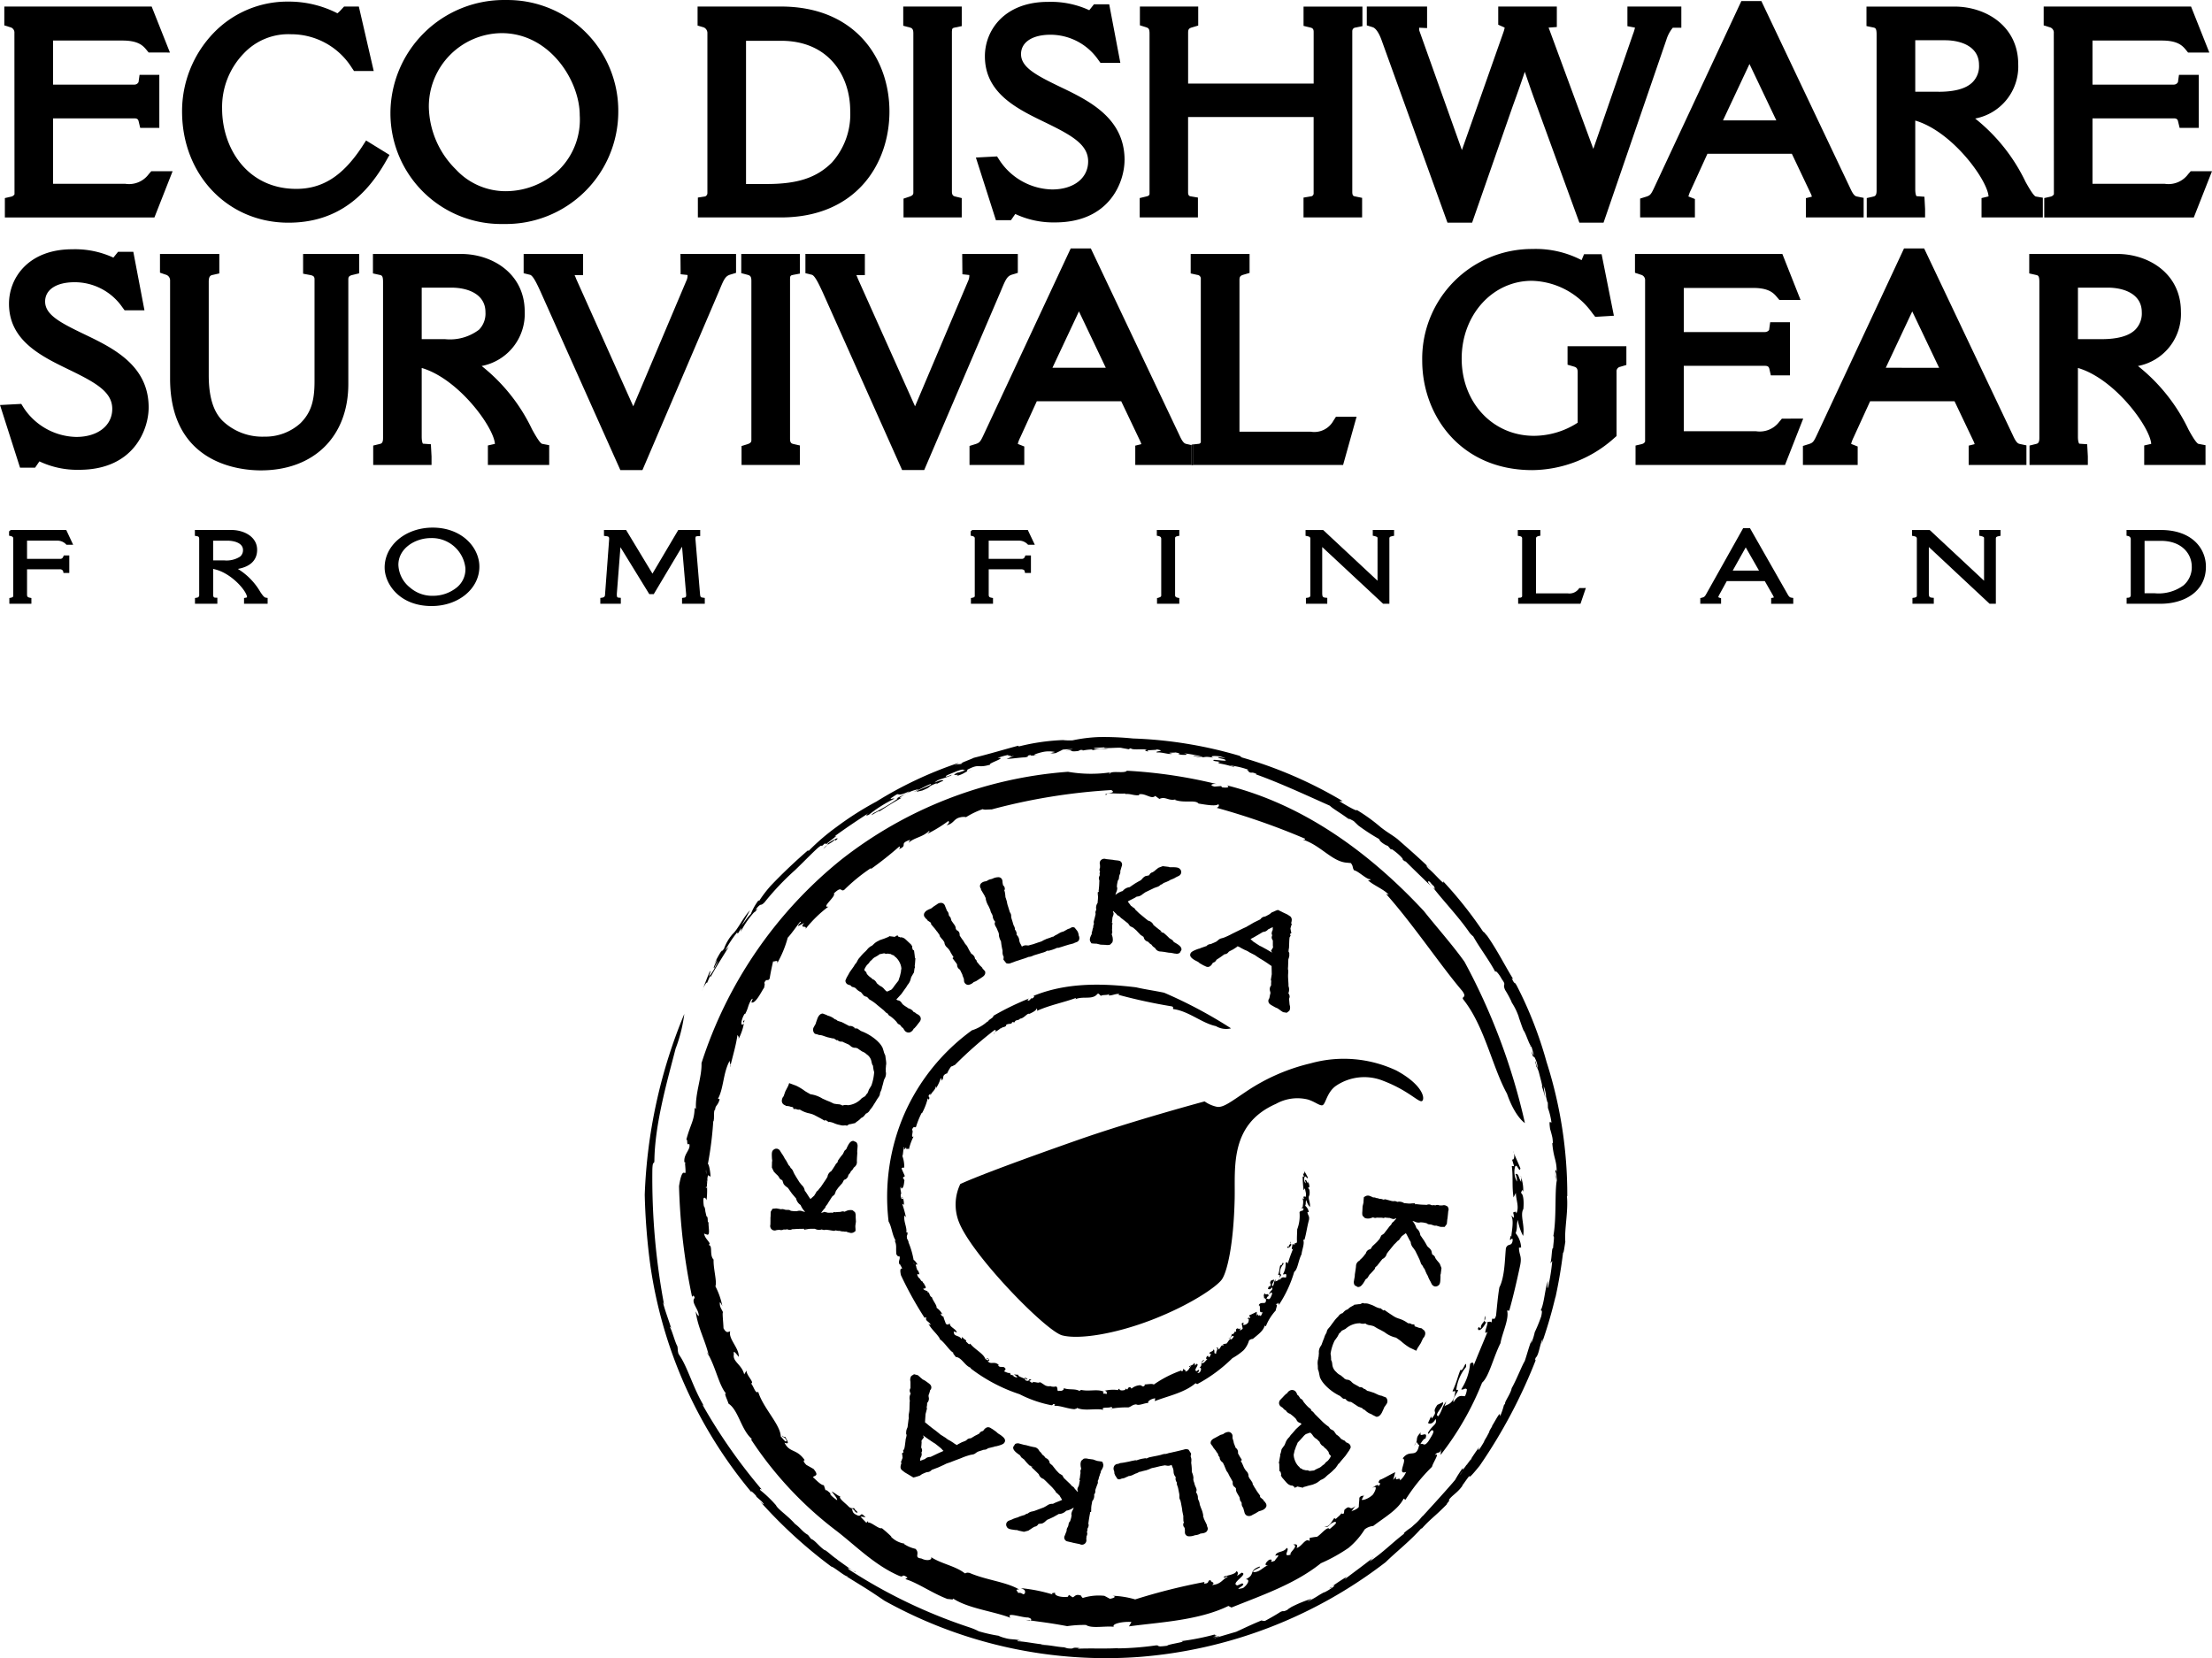 <svg xmlns="http://www.w3.org/2000/svg" viewBox="0 0 243.159 182.269"><title>Kupilka_logos</title><path d="M39.128,38.519l-2,5.083H20.688v-2.13l.72-.164a.53.53,0,0,0,.34-.258l-.011-17.719a.6.6,0,0,0-.453-.639l-.658-.205V20.418h16.2l2.007,5.053H36.494l-.278-.34c-.391-.473-.947-.977-2.614-.977H25.987V29h8.942a.506.506,0,0,0,.453-.277l.113-.8h2.172v5.834h-2.1l-.174-.72c-.042-.2-.144-.329-.464-.329H25.987V39.9h7.924a2.686,2.686,0,0,0,2.593-1.06l.278-.319Z" transform="translate(-20.153 -19.697)"/><path d="M62.97,36.728l-.453.792c-2.562,4.477-6.05,6.658-10.66,6.658-6.668,0-11.69-5.258-11.69-12.225a12.4,12.4,0,0,1,3.457-8.623,11.252,11.252,0,0,1,8.2-3.457,11.727,11.727,0,0,1,5.423,1.286,3.588,3.588,0,0,0,.452-.443l.278-.3H59.6l1.636,7.09H59.07l-.278-.412a7.867,7.867,0,0,0-6.637-3.632,6.729,6.729,0,0,0-5.186,2.089,8.457,8.457,0,0,0-2.4,6.092c0,4.383,2.8,8.818,8.15,8.818,2.871,0,5.083-1.4,7.183-4.558l.494-.762Z" transform="translate(-20.153 -19.697)"/><path d="M75.781,19.7A12.476,12.476,0,0,0,63.073,32.221a12.175,12.175,0,0,0,12.43,12.1A12.358,12.358,0,0,0,88.119,31.954,12.171,12.171,0,0,0,75.781,19.7m.175,21.013a7.458,7.458,0,0,1-5.7-2.4,9.9,9.9,0,0,1-2.963-6.9A8.076,8.076,0,0,1,75.3,23.34c5.309,0,8.582,5.258,8.582,9.025a7.769,7.769,0,0,1-2.223,5.947,8.5,8.5,0,0,1-5.7,2.4" transform="translate(-20.153 -19.697)"/><path d="M106,20.418H96.836v2.089l.679.2a.681.681,0,0,1,.4.566V40.9a.4.4,0,0,1-.247.392l-.8.123V43.6H106c8.233,0,11.927-5.855,11.927-11.649,0-5.742-3.694-11.535-11.927-11.535m-3.838,3.766h3.869c5.238,0,7.584,3.869,7.584,7.708a7.945,7.945,0,0,1-2.027,5.69c-1.688,1.667-3.766,2.346-7.152,2.346h-2.274Z" transform="translate(-20.153 -19.697)"/><path d="M124.794,23.155V40.772c0,.391.175.484.35.525l.731.175V43.6h-6.4V41.534l.648-.216c.432-.134.432-.33.432-.453V23.33c0-.473-.185-.566-.411-.617l-.7-.185v-2.11h6.432v2.151l-.752.154c-.236.052-.329.082-.329.432" transform="translate(-20.153 -19.697)"/><path d="M143.77,37.294c0,2.367-1.6,6.854-7.636,6.854a9.837,9.837,0,0,1-4.374-.927l-.473.679H129.63l-2.2-6.884,2.326-.123.3.463a7.108,7.108,0,0,0,5.753,3.169c2.366,0,3.961-1.235,3.961-3.087s-1.79-2.861-4.733-4.291c-3.108-1.5-6.617-3.21-6.617-7.265,0-2.881,2.171-5.979,6.936-5.979a10.072,10.072,0,0,1,4.538.916l.514-.648h1.678l1.224,6.441h-2.182l-.277-.38a6.4,6.4,0,0,0-5.218-2.717c-2,0-3.241.823-3.241,2.13,0,1.431,1.606,2.3,4.24,3.571,3.18,1.523,7.142,3.416,7.142,8.078" transform="translate(-20.153 -19.697)"/><path d="M168.806,23.124V40.8c0,.432.154.463.329.494l.751.154V43.6h-6.441V41.42l.792-.133a.328.328,0,0,0,.319-.361V32.561h-13.8v8.3c0,.381.206.411.3.422l.782.133V43.6h-6.4v-2.13l.73-.175c.35-.072.35-.237.35-.309v-17.6c0-.566-.134-.607-.4-.7l-.659-.206V20.418h6.411v2.089l-.669.2c-.36.1-.442.216-.442.6v5.577h13.8V23.217c0-.319-.093-.432-.391-.5l-.72-.174v-2.12h6.472v2.15l-.761.155a.38.38,0,0,0-.35.4" transform="translate(-20.153 -19.697)"/><path d="M204.977,20.418v2.325h-.937a3.834,3.834,0,0,0-.7,1.307l-6.915,20.128H193.77L188.893,30.8c-.391-1.07-.761-2.151-1.122-3.211-.442,1.307-.864,2.521-1.316,3.746l-4.477,12.842h-2.707l-7.192-19.922c-.412-1.2-.813-1.492-1.019-1.564l-.659-.206V20.418h6.627v2.367l-.864-.042a.362.362,0,0,0-.01.113.726.726,0,0,0,.041.268l4.661,13.069,4.559-12.935a3.821,3.821,0,0,0,.144-.515,1.03,1.03,0,0,0-.154-.082l-.556-.247v-2h6.442v2.253l-.865.062c-.01,0-.031.01-.041.01.021.052.051.124.083.206l4.836,13.12,4.363-12.626a4.9,4.9,0,0,0,.216-.7.626.626,0,0,0-.072-.02l-.761-.144V20.418Z" transform="translate(-20.153 -19.697)"/><path d="M224.281,41.3c-.144-.031-.36-.072-.73-.895l-9.776-20.591h-2.2L202.054,40.2c-.4.864-.483.978-.946,1.122l-.659.205V43.6h6.02V41.575l-.6-.237a.664.664,0,0,1-.113-.041,3.334,3.334,0,0,1,.267-.7l1.822-3.993h9.282l2.037,4.291a1.976,1.976,0,0,1,.165.422l-.659.164V43.6h6.349v-2.15Zm-14.725-8.366,2.912-6.2,2.953,6.2Z" transform="translate(-20.153 -19.697)"/><path d="M243.946,41.3c-.258-.051-.865-1.142-1.122-1.595a19.789,19.789,0,0,0-5.546-6.977,5.816,5.816,0,0,0,4.733-5.968c0-4.168-3.519-6.339-7.008-6.339H225.33v2.14l.741.155c.237.051.371.092.371.772V40.659c0,.556-.2.607-.36.648l-.721.165V43.6h6.411v-.936l-.072-1.338-.864-.062c-.01,0-.144-.154-.144-.761V32.951c4.074,1.194,7.933,6.525,8.057,8.336a.08.08,0,0,1-.041.01l-.731.175V43.6h6.74V41.431ZM233.264,29.782h-2.572v-5.66h3.261c1.812,0,3.747.711,3.747,2.7a2.5,2.5,0,0,1-.711,1.914c-.7.7-1.945,1.049-3.725,1.049" transform="translate(-20.153 -19.697)"/><path d="M263.312,38.519l-2,5.083H244.872v-2.13l.72-.164a.53.53,0,0,0,.34-.258l-.011-17.719a.6.6,0,0,0-.452-.639l-.659-.205V20.418h16.2l2.007,5.053h-2.336l-.278-.34c-.391-.473-.947-.977-2.614-.977h-7.615V29h8.943a.517.517,0,0,0,.452-.277l.114-.8h2.171v5.834h-2.1l-.174-.72c-.041-.2-.144-.329-.463-.329h-8.943V39.9H258.1a2.685,2.685,0,0,0,2.593-1.06l.278-.319Z" transform="translate(-20.153 -19.697)"/><path d="M36.494,64.491c0,2.377-1.595,6.853-7.636,6.853a9.73,9.73,0,0,1-4.373-.926l-.473.69H22.355l-2.2-6.885,2.336-.123.288.463a7.1,7.1,0,0,0,5.752,3.169c2.367,0,3.962-1.245,3.962-3.087,0-1.862-1.79-2.871-4.734-4.3-3.1-1.5-6.617-3.21-6.617-7.255,0-2.881,2.172-5.989,6.947-5.989a10.059,10.059,0,0,1,4.528.916l.514-.638h1.677l1.225,6.431H33.849l-.278-.38a6.374,6.374,0,0,0-5.217-2.707c-2,0-3.241.813-3.241,2.12,0,1.441,1.605,2.3,4.25,3.571,3.179,1.523,7.131,3.416,7.131,8.078" transform="translate(-20.153 -19.697)"/><path d="M59.636,47.615v2.13l-.72.175c-.443.1-.473.267-.473.525V61.908c0,5.773-3.777,9.5-9.622,9.5-2.336,0-9.971-.73-9.971-10.1v-10.8a.644.644,0,0,0-.484-.618l-.627-.216V47.615h6.523v2.14l-.73.165c-.186.041-.433.092-.433.731v10.3c0,2.367.505,4.013,1.544,5.032A6.328,6.328,0,0,0,49.212,67.7a5.745,5.745,0,0,0,3.962-1.471c1.132-1.132,1.554-2.377,1.554-4.59V50.445c0-.268-.031-.433-.494-.515l-.762-.144V47.615Z" transform="translate(-20.153 -19.697)"/><path d="M79.764,68.494c-.268-.041-.864-1.132-1.122-1.595A19.651,19.651,0,0,0,73.1,59.932a5.83,5.83,0,0,0,4.733-5.979c0-4.157-3.529-6.338-7.007-6.338H61.149v2.14l.741.165c.226.051.37.082.37.761V67.856c0,.566-.2.607-.36.648l-.721.175v2.13h6.412v-.936l-.073-1.338-.874-.062s-.134-.154-.134-.772V60.148c4.075,1.2,7.934,6.525,8.047,8.346-.01,0-.021.01-.041.01l-.731.165v2.14h6.74V68.638ZM66.51,51.319h3.262c1.811,0,3.746.71,3.746,2.7a2.529,2.529,0,0,1-.71,1.925,5.29,5.29,0,0,1-3.725,1.039H66.51Z" transform="translate(-20.153 -19.697)"/><path d="M101.065,47.615v2.079l-.659.2c-.493.154-.668.494-1.1,1.533l-.154.371L90.775,71.375H88.346L79.61,51.844c-.35-.771-.834-1.842-1.184-1.935l-.71-.174v-2.12h6.535V49.94h-.936a3.228,3.228,0,0,1,.164.391l6.287,14.036,5.825-13.778a1.318,1.318,0,0,0,.144-.6.122.122,0,0,0-.011-.062l-.751-.082-.02-2.233Z" transform="translate(-20.153 -19.697)"/><path d="M107,50.352V67.979c0,.392.165.484.35.525l.731.165V70.81h-6.411V68.73l.648-.2c.432-.134.432-.329.432-.463V50.538c0-.484-.175-.566-.412-.628l-.7-.185v-2.11h6.442v2.161l-.762.144c-.236.052-.319.082-.319.432" transform="translate(-20.153 -19.697)"/><path d="M132.039,47.615v2.079l-.658.2c-.484.154-.669.494-1.1,1.533l-.155.371-8.376,19.572H119.32l-8.726-19.531c-.36-.771-.844-1.842-1.193-1.935l-.711-.174v-2.12h6.535V49.94h-.936a3.228,3.228,0,0,1,.164.391l6.288,14.036,5.834-13.778a1.427,1.427,0,0,0,.134-.6V49.93l-.762-.082-.02-2.233Z" transform="translate(-20.153 -19.697)"/><path d="M150.561,68.5c-.154-.041-.36-.082-.731-.9l-9.765-20.591h-2.212l-9.519,20.375c-.4.864-.484.988-.946,1.132l-.659.206V70.81h6.02V68.782l-.6-.237a.949.949,0,0,0-.114-.051,3.475,3.475,0,0,1,.268-.7l1.822-3.983h9.281l2.038,4.281a3.2,3.2,0,0,1,.175.432l-.669.165v2.12h6.185V68.628Zm-14.715-8.376,2.912-6.195,2.953,6.2Z" transform="translate(-20.153 -19.697)"/><polygon points="130.985 48.931 130.985 51.113 131.15 51.113 131.15 48.962 130.985 48.931"/><polygon points="130.985 48.931 130.985 51.113 131.15 51.113 131.15 48.962 130.985 48.931"/><path d="M169.279,65.51l-1.482,5.3H151.3V68.659l-.165-.031v-.052l.834-.092a.273.273,0,0,0,.185-.164V50.384a.411.411,0,0,0-.371-.464l-.74-.164V47.615h6.472V49.7l-.679.2c-.339.1-.432.226-.432.576v16.68h7.831a2.4,2.4,0,0,0,2.5-1.214l.278-.432Z" transform="translate(-20.153 -19.697)"/><path d="M198.936,57.761v2.058l-.669.2a.5.5,0,0,0-.412.546v7.069l-.318.278a13.667,13.667,0,0,1-8.933,3.468c-7.943,0-12.111-6.061-12.111-12.04A12.062,12.062,0,0,1,188.6,47.07a10.924,10.924,0,0,1,5.413,1.224c.01-.021.021-.052.031-.072l.237-.576h1.934l1.348,6.761-2.048.123-.308-.391a8.4,8.4,0,0,0-6.668-3.571c-4.322,0-7.708,3.756-7.708,8.551,0,4.837,3.417,8.49,7.944,8.49a8.908,8.908,0,0,0,4.806-1.441V60.591c0-.4-.154-.525-.432-.6l-.679-.2V57.761Z" transform="translate(-20.153 -19.697)"/><path d="M218.374,65.716l-2,5.094H199.944V68.679l.72-.174a.5.5,0,0,0,.33-.258V50.538a.6.6,0,0,0-.464-.638l-.648-.216V47.615h16.2l2,5.053H215.75l-.288-.34c-.391-.473-.947-.977-2.6-.977h-7.614V56.2h8.931c.227,0,.443-.164.453-.267l.113-.813h2.172v5.845h-2.1l-.164-.721c-.052-.2-.144-.329-.474-.329h-8.931V67.1h7.913a2.682,2.682,0,0,0,2.593-1.05l.278-.329Z" transform="translate(-20.153 -19.697)"/><path d="M242.165,68.5c-.144-.041-.35-.082-.72-.9l-9.776-20.591h-2.212l-9.519,20.375c-.4.864-.483.988-.936,1.132l-.659.206V70.81h6.02V68.782l-.6-.237c-.051-.02-.092-.041-.123-.051a4.124,4.124,0,0,1,.267-.7l1.822-3.983h9.281l2.038,4.281a3.067,3.067,0,0,1,.175.432l-.659.165v2.12h6.349V68.659ZM227.45,60.128l2.912-6.195,2.954,6.2Z" transform="translate(-20.153 -19.697)"/><path d="M261.83,68.494c-.257-.052-.864-1.132-1.111-1.595a19.751,19.751,0,0,0-5.547-6.966,5.821,5.821,0,0,0,4.723-5.979c0-4.158-3.519-6.339-7-6.339h-9.673v2.14l.731.165c.237.052.381.082.381.762V67.856c0,.566-.206.607-.371.648l-.71.175V70.81h6.411v-.937l-.072-1.338-.875-.061s-.144-.155-.144-.772V60.148c4.085,1.2,7.934,6.525,8.058,8.346-.011,0-.032.01-.042.01l-.73.165V70.81h6.74V68.638ZM251.159,56.979h-2.583v-5.66h3.272c1.811,0,3.746.711,3.746,2.7a2.532,2.532,0,0,1-.72,1.924c-.69.689-1.945,1.039-3.715,1.039" transform="translate(-20.153 -19.697)"/><path d="M27.17,80.76h.6v1.924h-.638l-.041-.206a.367.367,0,0,0-.371-.195H23.126v2.768c0,.206.041.3.278.35l.2.041v.628H21.181v-.628l.2-.041c.051-.011.226-.052.226-.175v-6.36c0-.164-.2-.216-.257-.236l-.2-.041v-.474l.165-.144.1-.01h6.02l.761,1.626h-.741l-.072-.082a1.3,1.3,0,0,0-.946-.371H23.126v2h3.632a.322.322,0,0,0,.34-.226Z" transform="translate(-20.153 -19.697)"/><path d="M49.356,85.4c-.175-.031-.35-.278-.586-.627a7.2,7.2,0,0,0-2.47-2.532c1.379-.247,2.119-.967,2.119-2.1,0-1.43-1.43-2.182-2.85-2.182H41.576V78.6l.216.041c.2.032.258.093.258.34V85.1a.268.268,0,0,1-.247.3l-.217.041v.628h2.46v-.659L43.8,85.4c-.092-.01-.216-.02-.216-.36V82.232l.185.052c1.863.442,3.54,2.428,3.54,3.076,0,0-.02.021-.123.041l-.206.041v.628h2.593v-.638Zm-5.773-4.095V79.135h1.533c.813,0,1.75.267,1.75,1.028a.91.91,0,0,1-.33.731,2.762,2.762,0,0,1-1.708.412Z" transform="translate(-20.153 -19.697)"/><path d="M67.714,77.7c-2.963,0-5.279,1.934-5.279,4.393,0,1.75,1.595,4.23,5.166,4.23,2.943,0,5.248-1.9,5.248-4.332,0-2.11-1.924-4.291-5.135-4.291m3.6,4.445a2.572,2.572,0,0,1-.967,2.15,4.137,4.137,0,0,1-2.553.9,3.711,3.711,0,0,1-2.562-.9,3.336,3.336,0,0,1-1.286-2.5c0-1.821,1.852-2.943,3.56-2.943a3.7,3.7,0,0,1,3.808,3.293" transform="translate(-20.153 -19.697)"/><path d="M97.628,85.432v.638h-2.5v-.638l.216-.031c.185-.031.267-.041.226-.463L95.128,79.8,92.02,85.01h-.494l-3.169-5.155L87.965,84.9c-.03.473.052.484.206.5l.227.021v.648H86.144v-.638l.216-.031c.226-.041.289-.144.3-.3l.442-5.938c.031-.421.031-.483-.329-.525l-.227-.03v-.649h2.429l2.9,4.8,2.84-4.8h2.408v.669l-.237.01c-.2.011-.247.052-.257.063a.932.932,0,0,0-.021.339l.494,5.917c.031.4.093.411.309.442Z" transform="translate(-20.153 -19.697)"/><path d="M132.873,80.76h.607v1.924h-.649l-.041-.206c-.02-.113-.174-.195-.36-.195h-3.591v2.768c0,.206.031.3.267.35l.206.041v.628h-2.428v-.628l.206-.041c.051-.011.216-.052.216-.175v-6.36c0-.164-.185-.216-.247-.236l-.2-.041v-.474l.155-.144.113-.01h6.009l.772,1.626h-.741l-.082-.082a1.282,1.282,0,0,0-.947-.371h-3.3v2h3.622a.335.335,0,0,0,.35-.226Z" transform="translate(-20.153 -19.697)"/><path d="M149.327,78.867v6.277c0,.052,0,.206.257.257l.206.041v.628h-2.449v-.617l.185-.052c.278-.072.278-.185.278-.226V78.929c0-.124-.041-.247-.278-.3l-.206-.041v-.628h2.47V78.6l-.216.041c-.247.042-.247.144-.247.227" transform="translate(-20.153 -19.697)"/><path d="M173.4,77.961V78.6l-.216.041c-.3.052-.3.154-.3.268V86.07h-.689L165.5,79.834v5.145c0,.33.114.4.319.422l.237.02v.649h-2.346v-.638l.216-.031c.123-.021.267-.072.267-.206V78.949c0-.134,0-.257-.319-.309l-.205-.041v-.638h1.934l5.979,5.578V78.857c0-.083,0-.145-.33-.227l-.195-.041v-.628Z" transform="translate(-20.153 -19.697)"/><path d="M194.48,84.341l-.587,1.729H187.04v-.649l.236-.02a.234.234,0,0,0,.2-.134v-6.39c0-.165-.144-.217-.257-.237L187,78.6v-.638h2.48v.628l-.2.041c-.257.062-.278.174-.278.277v6.02h3.489a1.276,1.276,0,0,0,1.2-.483l.072-.1Z" transform="translate(-20.153 -19.697)"/><path d="M217.067,85.4c-.123-.021-.237-.062-.411-.381l-4.137-7.265h-.741l-4.033,7.193c-.165.3-.217.381-.484.453l-.2.051v.618h2.285v-.607l-.175-.052a.866.866,0,0,1-.134-.062,1.25,1.25,0,0,1,.123-.288l.813-1.482h4.178l.906,1.585a1.779,1.779,0,0,0,.1.2c0,.01-.02.02-.1.041l-.206.041v.628h2.429v-.639Zm-3.55-2.974h-2.891l1.43-2.552Z" transform="translate(-20.153 -19.697)"/><path d="M240.066,77.961V78.6l-.206.041c-.309.052-.309.154-.309.268V86.07h-.689l-6.678-6.236v5.145c0,.33.1.4.308.422l.237.02v.649h-2.346v-.638l.216-.031c.123-.021.267-.072.267-.206V78.949c0-.134,0-.257-.308-.309l-.217-.041v-.638h1.935l5.979,5.578V78.857c0-.083,0-.145-.319-.227l-.206-.041v-.628Z" transform="translate(-20.153 -19.697)"/><path d="M257.683,77.961h-3.766v.628l.195.041a.357.357,0,0,1,.268.278v6.277a.262.262,0,0,1-.227.216l-.226.02v.649h3.756c2.469,0,4.96-1.256,4.96-4.075,0-2.007-1.533-4.034-4.96-4.034m3.406,4.013a2.625,2.625,0,0,1-.9,2.068,4.624,4.624,0,0,1-3.169.875H255.9V79.155h1.8c2.326,0,3.386,1.461,3.386,2.819" transform="translate(-20.153 -19.697)"/><path d="M185.826,139.957c-1.653-3-2.469-7.436-4.823-10.39-.243-.355.47-.136-.108-.93-2.347-2.75-5.421-7.351-8.374-10.662l.289.077c-.577-.62-1.61-.986-2.262-1.568.046-.073.3.081.219-.142-.351.076-1.322-.908-1.755-.963-.221-.283-.066-.44-.366-.8l-.584-.057c-1.546-.2-2.8-1.924-4.68-2.516.116-.023.315.014.21-.115a77.191,77.191,0,0,0-9.688-3.386c.158-.066.333-.219.176-.4-.244.247-1.283.079-2.18-.071-.326-.445-1.588-.016-2.595-.406l.106-.055c-.826.215-1.124-.364-1.808-.046l-.462-.333c-.4.43-1.107-.343-1.781-.168l.015.093c-.619.052-.92-.181-1.492-.128l-.054-.056c-1.334.047-2.1-.172-2.069.184-.472-.288,1.289-.146.555-.566a65.2,65.2,0,0,0-13.144,2.126c-.516.007-.832.07-.984-.029a8.78,8.78,0,0,0-1.877.906c.133-.059-.336-.075-.565-.014-.8.166-.676.675-1.544.882.283-.229.351-.384.188-.462a15.673,15.673,0,0,1-2.283,1.4c.095-.118.272-.242.191-.332-.726.725-1.638.723-2.276,1.33l.177-.338c-1.329.451-.136.583-1.249,1.035.213-.195.085-.224.085-.321a38.461,38.461,0,0,1-3.151,2.5.063.063,0,0,0-.013-.092,19.64,19.64,0,0,0-2.92,2.387c-.429.24-.211-.5-1.138.392.307.272-1.464,1.611-.588,1.441a13.472,13.472,0,0,0-2.517,2.452c.206-.476-.737.05-.158-.658l-.648.349c-.059-.19.514-.5.207-.476-.288.365-1.061,1.462-1.361,1.746a11.878,11.878,0,0,1-1.179,2.85c.239-.612-.593.025-.4-.37-.156.673-.3,1.337-.409,2.017-.227.387-.337-.105-.6.5.113.033.017.307-.012.521-.142.111-.846,1.654-1.313,1.615-.249.092.293-.676-.088-.32-.421.72-.288.839-.676,1.572l-.057-.013c-.325.458-.568,1.526-.1,1.093.178-.338-.3.014.071-.431a5.859,5.859,0,0,1-.643,2.1c.056-.279-.056-.3-.119-.447-.157,1.144-.506,2.264-.79,3.465.188.088-.183-.555-.027-.691-.805,1.406-.676,3.2-1.393,4.362.016-.216.3-.039.244-.039-.2.73-.472.627-.488,1.139-.168.007-.107.618-.142,1.127.071.288-.1.118-.039-.327a38.9,38.9,0,0,1-.618,5.16c.125-.02.3,1.031.287,1.4l-.256-.169c-.171.338-.032,1.264-.261,1.319.263.82-.1-3.117.09-2.012-.261.27.328,1.54-.02,1.283a8.148,8.148,0,0,1,.006,2.211c.039-.2-.373-.614-.345,0,.055,1.085.128.308.222,1.186l.124.539c.253.023.023.961.281.555-.2.139.217,1.54-.2,1.461l-.344-.12c.072.463.432.729.614,1.074-.025.064-.077.2-.135.18.521.008.066,1.111.564,1.6-.043.987.395,2.424.2,2.938a8.315,8.315,0,0,1,.761,2.163c-.093-.147-.16-.369-.281-.389-.005.55.161.649.365,1.1-.12-.084.029,1.108.045,1.741.376.666.557.328.737.35-.235.805,1.01,1.85.937,2.793-.177-.2-.653-.913-.534-.284-.176.815.878,1.127,1.135,2.212l.253-.42c-.014.549.929,1.33.5,1.42.281.268.487,1.207.786.91.528,1.771,2.435,3.592,2.483,4.912.2.175.542.726.63.5-.088-.469-.5-.379-.464-.6a.3.3,0,0,0,.324.145c.261.494.513.865-.082.642.581,1.149,1.311.621,2.22,1.913-.176.052-.147.184.175.523l.8.452c.649.788.121.684-.07.9.415.37.868.87,1.2.886l.236.72c-.174-.523.448.19.682.323l-.234-.133c-.018.164.5.552.772.735.057-.182-.381-.666-.592-.954.284.1.58.423.96.558-.28.12.544.734.849,1.045.332.374.593.164.7.261-.08.119.622.525.192.444-.164-.071-.212-.35-.517-.431.187.289,0,.462.648.745.5.21.239-.513.895.228a2.021,2.021,0,0,0-.565-.084l.643.672.179-.179c.061.122-.021.09.008.15.377-.056,1.181.749,1.52.622a13.143,13.143,0,0,1,1.062.942l-.086-.033a2.646,2.646,0,0,0,1.513.792l-.048.039a3.692,3.692,0,0,0,1.252.531c.563.515-.236.964.648,1.061.677.343,1.256.133,1.061-.155,1.142.752,2.7.976,3.718,1.788.22-.021.128-.118.524-.044,1.823.79,4.033.98,5.447,1.82-.581-.032-.089.238-.112.383.514-.1.511.353.759.006,0-.236.07-.328-.451-.535a17.466,17.466,0,0,1,3.55.713c-.315-.146-.05-.178.213-.214-.137.355.723.537,1.4.449l.112-.212.405.268c.256-.044.311-.43.947-.174a.372.372,0,0,0,.18.246,5.8,5.8,0,0,1,2.375-.232l.6.324c.316-.04.839-.238.286-.331a9.876,9.876,0,0,1,2.492.4,65.355,65.355,0,0,1,7.613-1.913l-.031.178c.692-.019.258-.373.744-.382-.164.214.592.2.127.533.995-.075,1.125-.628,1.7-.888.027-.237-.437.29-.4-.016.076-.106,1.323-.244,1.356-.606.269.044.173.34.094.512l.5-.354c.827.129-1.332,1.2-.459,1.4l.514-.227c.626.163-1.282.837.1.513.527-.379.839-1,.284-.956,1.141-.537.268-.929,1.509-1.4.415.049-.969.446-.633.6.7.039,1.1-.632,1.658-.761-.616.138-.271-.38.067-.595.679-.125-.274.46.621.106.058-.242.779-.763.046-.539.116-.549.934-.331,1.243-.865.421.13-.561,1.065.456.73-.27-.17.956-.966.258-1.087.392-.125.546.058.373.364.6-.134.968-1.158,1.432-.758l.016-.363c.206-.016.463-.09.8-.107.455-.263,1.177-1.243,1.386-.841.116-.141,1.095-.806.538-.8-.7.258-.56.665-1.131.55.614,0,.834-.633,1.111-.968l.162.1c.165-.187.646-.51.653-.757-.087.192.059.229.241.14l.044-.373c.719-.725.484.226,1.217-.446l-.466.63c.1-.144.537-.137.846-.522-.01-.311.064-.761.057-1.007.348-.44.371.05.621-.5l-.353.694c-.039.124.643,0,1.2-.518.3-.4.592-1.16-.043-.743.267-.253.753-.509.657-.175.558-.643-.26-.118.161-.725.334-.087,1.14-.6,1.708-.842l-.236.837.353-.369c-.231.706.422-.077.409.435a2.585,2.585,0,0,0,.661-.934c-1.089.407.2-1.377-.382-1.479.815-1.121,1.516.114,1.822-1.518-.247.1-.125-.668-.56.107.576-.655-.012-.749.74-1.451-.27.737.891-.36.492.712-.087-.157-.47.414-.546.575.373-.17.373.38.907-.349.286-.477.72-1.1.441-1.161-.248-.149-.462.7-.5.24.557-.931,1.014-.844.831-1.5-.331.6-.686.565-.837.44l.335-.719.077.229c.8-.982-.092-.5.617-1.5l.615-.291c.152.429-1.078,1.43-.505,1.534.454-.661.37-1.024.866-1.609-.049.168-.152.376-.2.541.16-.237.914-.126,1.139-1.333.148-.6-.089-.232-.253-.341.537-1.181.559-1.593.878-2.358.273.323.643-1.314.618-.313a4.836,4.836,0,0,0-1.081,2.54c.635-.192-.541.868-.29,1.333.535-.9.9-.644,1.245-.653a2.267,2.267,0,0,0,.215-.741c-.188-.246-.363.1-.627-.016a6.143,6.143,0,0,0,.978-2.8c.29-.293.491-.071.322.359.51-1.3,1.1-2.675,1.6-3.9-.712.658.382-1.437-.174-1-.322.636-.829,1.09-.892.666.168-.4.179.078.33-.064-.05-.6.668-.7.44-1.341-.213,1.25.461.4.74.731.07-.95.225.111.488-.77.1-.938.19-2.077.361-3.083.612-1.183.6-3.2.721-4.327.241-.577.6-.129.733-.777.059-.767-.489.53-.2-.591l.071.117c-.036-.345.412-2.077-.158-2.433l.418.364a1.148,1.148,0,0,0-.083-.586c.144-.008.286-.249.365.1.35-.707-.045-1.494-.053-2.264l-.258.5c-.189-1.307-.025-2.191-.189-3.451l.254.018-.23-.743c.263.162.346-.552.1-.925.266.626.559,1.264.823,1.909-.113.569-.352-.57-.576-.209a2.133,2.133,0,0,0,.2,1.66,1.825,1.825,0,0,0-.168-.818c.345-.175.368.522.628.851-.031-.24.058-.587-.057-.628a4.231,4.231,0,0,1,.282,1.729c-.141-.535-.209.291-.312.092.307.053.412.807.33,1.785-.4.68.193,1.84-.03,2.967A5.7,5.7,0,0,1,187,153.8c-.187.7,0,.781-.235,1.469a2.693,2.693,0,0,1,.6,1.568l-.237.024c.015.845.343.892.132,1.942-.381,1.8-.816,3.634-1.2,4.981l-.239-.012c.269.883-.559,2.53-.723,3.583-.8,1.6-1.262,3.689-2.022,4.344a32.166,32.166,0,0,1-4.561,7.945l.054-.644c-.145.621-.376.188-.685.667.621-.35-.22.833-.315,1.283a19.858,19.858,0,0,0-2.917,3.623l-.2-.127c-.628,1.229-2.052,2.021-3.346,3.01a1.755,1.755,0,0,0-.935.372,8.348,8.348,0,0,1-1.783,2.041,18.083,18.083,0,0,1-3.032,1.682c-2.839,2.273-6.361,3.474-9.831,4.869l-.337-.174c-3.318,1.636-7.873,1.812-10.929,2.246l.27-.483c-.964-.071-2.193.2-1.941.527-.976-.11-2.45.221-3.049-.2a12.776,12.776,0,0,0-2.069.131c-1.979-.369-2.709-.431-4.583-.7l.457.117c.224-.062.276-.251-.183-.368-.71.016-2.486-.659-1.928.035-1.891-.734-4.629-1.015-6.317-2.125.1.205-.368.043-.6.06-1.669-.633-3.208-1.737-4.566-2.171-.219-.193.517-.02-.117-.367-.405-.149-.1.174-.607,0-2.676-1.143-4.8-3.311-6.839-4.893a40.419,40.419,0,0,1-9.484-10.125l.122-.021c-1.208-1.006-1.474-3.176-2.595-3.911-.082-.354-.56-1.225-.255-1.09-.814-.927-1.182-3.095-2.114-4.562a1.309,1.309,0,0,0,.209.38c-.39-1.691-1.2-3.031-1.443-4.857.092.164.214.475.337.5.033-.73-.9-1.488-.449-1.988-.089-.4-.32-.226-.258.011a67.557,67.557,0,0,1-1.46-12.295c.464-2.957.866-.128.661-2.484.123-.186-.192-.153-.076-.18-.079-.919.725-1.33.543-1.977-.362.209-.125-.44-.323-.486.473-1.761.875-2.039.911-3.491l.144.143c-.1-1.737.67-3.535.61-5.052a47.3,47.3,0,0,1,15.337-22.348,45.779,45.779,0,0,1,24.949-9.679,14.673,14.673,0,0,0,4.669.063c-.093.075-.239.09-.08.16.117-.4,1.648.006,1.884-.338a53.262,53.262,0,0,1,9.9,1.472c-.55-.092-.893.142-.251.269l.722-.055.079.134c.446.077.967.037.554-.209,8.629,2.163,15.871,7.6,21.654,13.824,1.259,1.6,3.182,3.759,4.463,5.575a69.063,69.063,0,0,1,6.635,17.714c-.031,0-1.082-.683-1.957-3.184" transform="translate(-20.153 -19.697)"/><path d="M153.8,132.5c-1.51-.318-2.992-1.648-4.638-1.864-.183-.035.141-.261-.29-.32a58.3,58.3,0,0,1-5.784-1.257l.128-.073c-.368-.1-.825.192-1.2.139-.006-.052.124-.074.035-.153-.1.17-.7.055-.858.2-.151-.056-.141-.186-.344-.252l-.213.2c-.58.459-1.482.079-2.278.427.034-.049.107-.095.036-.129-1.272.477-2.894.785-4.248,1.409.037-.079.046-.214-.059-.253,0,.209-.42.41-.771.582-.24-.11-.545.447-1.006.533l.013-.056c-.219.338-.522.088-.647.458l-.263-.039c0,.322-.5.1-.687.361l.039.045c-.2.2-.4.117-.581.3l-.037-.021c-.444.385-.811.436-.679.617-.266-.037.429-.381.019-.427a44.181,44.181,0,0,0-4.354,3.836c-.219.092-.321.187-.418.167a3.981,3.981,0,0,0-.462.8c.042-.058-.17.02-.243.088-.294.212-.048.448-.379.678.055-.153.029-.236-.074-.247a4.3,4.3,0,0,1-.5,1.067c0-.077.036-.165-.027-.191-.079.459-.47.615-.582.993l-.028-.182c-.468.409.126.283-.212.681.025-.128-.038-.117-.073-.162a6.771,6.771,0,0,1-.635,1.632c0-.024-.036-.038-.036-.038a9.733,9.733,0,0,0-.615,1.526c-.137.167-.265-.183-.444.347.228.067-.2.927.174.714a6.073,6.073,0,0,0-.517,1.432c-.033-.226-.383.135-.279-.248l-.243.252c-.1-.075.126-.29-.034-.235-.068.186-.07.791-.158.95a3.336,3.336,0,0,1,.2,1.364c-.041-.286-.315.107-.319-.088.107.307.255.6.38.9-.012.19-.211.011-.177.3.069,0,.1.122.146.215-.043.071-.036.8-.306.868-.107.077-.017-.319-.131-.113-.019.365.076.385.07.739l-.038.013c-.044.24.093.707.239.449.011-.16-.154.06-.074-.181a1.716,1.716,0,0,1,.171.94c-.045-.122-.107-.1-.183-.159a11.769,11.769,0,0,1,.42,1.51c.122,0-.231-.187-.172-.265-.129.7.331,1.377.2,1.967-.035-.088.169-.075.135-.063.041.325-.135.341-.042.541-.091.039.083.259.151.466.1.1-.035.069-.081-.114a9.087,9.087,0,0,1,.649,2.143c.065-.031.352.343.419.491h-.186c-.03.163.22.494.1.567.3.269-.632-1.2-.324-.806-.108.167.475.524.229.5.124.31.41.532.379.88-.008-.1-.3-.165-.192.079.2.426.118.1.308.428l.145.19c.147-.048.173.377.249.155-.089.109.383.558.13.63l-.211.036c.1.177.341.2.491.293,0,.032-.013.1-.044.109.286-.123.194.437.515.531.115.412.567.893.513,1.165a2.027,2.027,0,0,1,.655.745c-.067-.042-.13-.122-.2-.1.05.252.159.24.333.373-.066-.006.147.474.233.74.272.2.329,0,.434-.04-.041.422.7.585.775,1.009-.116-.045-.448-.229-.317.015-.01.422.59.266.824.7l.1-.264c.032.264.589.385.378.538.163.058.35.447.479.222.48.629,1.5,1.112,1.666,1.7.119.03.326.218.357.081-.083-.215-.275-.06-.278-.18a.128.128,0,0,0,.171-.012c.168.183.318.3.01.342.373.432.7-.05,1.213.408-.077.073-.055.139.136.213l.417.026c.368.238.113.321.04.477.225.087.478.225.635.161l.158.338c-.117-.244.218-.008.339,0l-.121-.013c0,.095.281.16.423.19.012-.117-.232-.242-.35-.35a4.818,4.818,0,0,0,.488.046c-.122.14.308.262.478.347.177.115.28-.05.335-.026-.026.088.319.147.119.2-.08,0-.123-.139-.264-.112.107.115.033.253.353.257.235.007.064-.339.415-.077-.114,0-.16.06-.262.082l.34.232.066-.143c.039.05,0,.053.014.079.169-.12.6.13.738-.023.2.036.365.225.546.294l-.037,0a.921.921,0,0,0,.721.13l-.016.031a1.177,1.177,0,0,0,.6.011c.286.178-.022.6.376.476.324.065.553-.183.443-.3.552.245,1.242.028,1.752.324.087-.05.043-.092.218-.112.846.188,1.79-.138,2.473.2-.25.065-.015.158-.006.24.2-.137.257.153.317-.091-.024-.135,0-.206-.244-.265a4.184,4.184,0,0,1,1.554-.063c-.141-.055-.036-.11.068-.158-.007.222.369.223.643.123l.019-.143.2.107c.1-.069.077-.308.373-.234a.244.244,0,0,0,.106.131,1.586,1.586,0,0,1,.972-.369l.294.147c.135-.044.325-.23.081-.222.547-.03.891-.12,1.1,0a12.544,12.544,0,0,1,3.028-1.55l.012.1c.3-.045.057-.23.269-.262-.04.134.294.086.139.3.422-.094.4-.4.622-.573-.032-.136-.157.179-.188,0,.016-.062.559-.169.517-.381.13.027.135.2.123.29l.178-.2c.4.065-.429.7,0,.808l.2-.141c.313.08-.454.51.129.288.189-.212.236-.568-.015-.54.447-.312-.028-.546.464-.837.2.015-.37.27-.189.362.317-.008.41-.376.65-.455-.272.077-.195-.221-.067-.338.294-.077-.057.261.3.055-.007-.136.259-.406-.059-.3-.021-.293.39-.182.448-.484.221.068-.081.609.333.407-.164-.1.3-.532-.051-.6.171-.062.273.035.239.2.272-.067.282-.627.574-.4l-.046-.188c.1,0,.208-.051.372-.059.171-.144.376-.665.546-.446.034-.068.429-.4.147-.406-.315.124-.177.345-.484.269.311.008.325-.325.407-.5l.1.062c.057-.1.247-.25.213-.392-.014.106.066.127.144.085l-.038-.2c.249-.366.28.129.543-.208l-.138.325c.034-.072.244-.075.348-.259-.049-.163-.072-.389-.113-.518.116-.21.2.039.248-.238l-.085.349c0,.06.348.031.545-.233.1-.2.131-.58-.137-.385.1-.125.319-.239.318-.074.193-.314-.153-.064-.025-.361.153-.038.536-.253.794-.365l-.01.415.148-.168c-.029.35.212-.019.273.236a.916.916,0,0,0,.216-.454c-.532.158-.087-.685-.415-.755.274-.541.858.123.8-.68-.125.049-.169-.33-.291.036.226-.3-.127-.386.2-.69-.061.348.45-.138.364.367-.071-.081-.207.187-.219.265.183-.072.245.2.453-.14.1-.219.258-.506.095-.542-.159-.085-.168.32-.249.1.2-.434.467-.369.29-.69-.128.271-.326.243-.428.172l.116-.321.067.109c.329-.438-.112-.244.151-.69l.316-.117c.123.2-.422.643-.1.717.168-.3.07-.482.3-.737l-.049.251c.064-.109.5-.028.5-.582.027-.275-.074-.113-.179-.17.189-.529.125-.726.246-1.061.194.154.268-.58.345-.123a1.364,1.364,0,0,0-.367,1.139c.347-.066-.224.379-.029.615.21-.409.46-.27.657-.266a.734.734,0,0,0,.042-.337c-.132-.122-.2.038-.364-.029a2.227,2.227,0,0,0,.29-1.257c.144-.127.279-.018.22.172a15.726,15.726,0,0,1,.61-1.72c-.364.277.106-.636-.187-.455-.132.283-.4.47-.472.276.073-.173.117.045.195-.019-.089-.273.328-.3.152-.588-.046.553.306.19.491.343-.019-.419.146.058.244-.328-.024-.421.015-.913.024-1.362a4.178,4.178,0,0,0,.255-1.881c.14-.25.366-.052.437-.327.027-.338-.29.219-.126-.265l.042.052c-.027-.152.206-.905-.148-1.055l.266.154c.027-.089-.031-.178-.061-.251.088,0,.169-.114.227.042.185-.309-.014-.65-.033-.982l-.151.214a12.365,12.365,0,0,1-.108-1.5l.15.006-.116-.324c.162.067.219-.247.071-.4a8.252,8.252,0,0,1,.469.824c-.077.247-.206-.25-.35-.085a.664.664,0,0,0,.1.72.514.514,0,0,0-.1-.353c.215-.082.222.22.375.359-.015-.1.041-.254-.031-.27a1.633,1.633,0,0,1,.178.752c-.1-.23-.126.127-.19.039.195.027.251.353.19.783-.235.295.145.8.042,1.295a1.973,1.973,0,0,1-.394-.773c-.108.3.007.34-.116.636a1.087,1.087,0,0,1,.393.692l-.147.007c.041.374.25.393.17.856-.213.782-.311,1.6-.5,2.188l-.143-.013c.2.4-.137,1.131-.172,1.6-.367.7-.412,1.657-.807,1.933a13.308,13.308,0,0,1-1.687,3.633l-.048-.314c-.007.3-.189.076-.3.307.289-.159.013.416,0,.628a5.576,5.576,0,0,0-1.081,1.725l-.13-.071c-.157.609-.762,1-1.3,1.466a.606.606,0,0,0-.423.178,2.71,2.71,0,0,1-.586,1.058,6.835,6.835,0,0,1-1.242.881,16.7,16.7,0,0,1-3.867,2.853l-.183-.1c-1.247,1.081-3.228,1.45-4.48,1.971l.045-.311c-.425.036-.9.341-.752.511-.44-.005-1.025.335-1.338.154-.433.033-.5.227-.854.334a9.844,9.844,0,0,0-2.031.161l.209,0c.088-.07.085-.2-.121-.193-.3.131-1.126-.047-.811.3-.88-.2-2.08.171-2.921-.223.064.1-.151.1-.254.15-.783-.048-1.549-.4-2.191-.373-.11-.068.228-.114-.08-.187-.19,0-.03.119-.265.126a13.158,13.158,0,0,1-3.5-1.212,18.12,18.12,0,0,1-5.4-2.854l.059-.042c-.676-.205-1.019-1.165-1.682-1.2-.07-.158-.4-.442-.233-.452-.486-.247-.937-1.124-1.581-1.551a.353.353,0,0,0,.145.126c-.357-.691-.956-1.065-1.335-1.791.065.057.177.16.247.134-.083-.319-.647-.437-.471-.763-.1-.15-.207-.016-.142.074a39.483,39.483,0,0,1-2.649-4.764c-.278-1.289.465-.249-.083-1.141.042-.1-.136-.026-.073-.055-.2-.357.186-.7-.055-.916-.163.164-.155-.147-.28-.125-.1-.794.068-.988-.193-1.568l.116.024c-.415-.668-.432-1.525-.788-2.119a22.927,22.927,0,0,1,1.736-11.838,22.639,22.639,0,0,1,7.426-9.184,4.609,4.609,0,0,0,1.773-1.033c-.013.056-.056.1.021.1-.082-.223.6-.417.564-.661a30.227,30.227,0,0,1,3.958-1.919c-.226.115-.269.324,0,.214l.231-.242.069.049c.17-.1.336-.281.121-.28,3.627-1.5,7.6-1.4,11.3-.955.879.209,2.129.389,3.091.594a50.225,50.225,0,0,1,7.353,3.915,2.189,2.189,0,0,1-1.693-.262" transform="translate(-20.153 -19.697)"/><path d="M94.437,134.915c-.924,3.592-2.3,8.309-2.35,12.4-.029.476-.182-.133-.222.943a75.271,75.271,0,0,0,1.286,14.85l-.128-.27c.213.9.628,1.943.91,2.871-.032.018-.143-.287-.119-.056.181.2.563,1.662.79,2.015.093.372,0,.368.134.852l.3.476c.8,1.339,1.407,3.472,2.507,5.279-.069-.076-.192-.249-.135-.09a60.049,60.049,0,0,0,6.5,9.287c-.127-.089-.275-.146-.169.057a13.221,13.221,0,0,1,1.71,1.64c.192.439,1.291,1.146,2.073,2.035l-.088-.055c.725.5.9.93,1.533,1.285l.348.45c.409.107.916.877,1.536,1.259l0-.044c.551.4.786.665,1.315,1.021l.036.048c1.206.853,1.885,1.384,1.933,1.251.363.385-1.225-.747-.642-.164a57.147,57.147,0,0,0,13.3,6.371,6.685,6.685,0,0,1,.956.408,17.622,17.622,0,0,0,2.234.5c-.16-.029.288.15.547.212.855.253.976.087,1.926.321-.391-.034-.531-.018-.412.064.845.027,1.934.285,2.923.355-.157,0-.395-.014-.369.038,1.095.01,1.953.3,2.905.274l-.357.059c1.512.222.461-.139,1.773.027-.318,0-.211.045-.269.068,1.234-.074,3.215.024,4.441-.074-.074.016-.048.033-.048.033a32.683,32.683,0,0,0,4.174-.328c.532-.019-.147.224,1.259.034-.074-.143,2.354-.455,1.5-.5a27.188,27.188,0,0,0,3.831-.765c-.507.2.621.046-.345.32l.758-.1c-.091.095-.761.185-.508.2.487-.142,1.894-.559,2.329-.684.861-.39,1.636-.783,3.027-1.346-.641.3.443.029,0,.226.627-.342,1.246-.68,1.844-1.069.456-.2.147.08.8-.245-.052-.024.23-.173.412-.3a14.089,14.089,0,0,1,2.127-.876c.232-.038-.723.386-.2.2.841-.4.833-.5,1.65-.933l.028.01c.557-.257,1.533-.945.918-.689-.37.21.19.009-.384.272a21.778,21.778,0,0,1,2.016-1.35.711.711,0,0,0-.282.306c.986-.76,2.057-1.522,3.126-2.386-.026-.076-.325.42-.508.511,1.494-.96,2.815-2.341,4.009-3.2-.17.168-.167,0-.144.012.639-.573.681-.462,1.07-.865a5.417,5.417,0,0,0,.892-.91c.168-.244.124-.083-.219.271.532-.59,2.7-2.933,3.884-4.333a11.482,11.482,0,0,1,.844-1.31l-.013.193c.277-.276.83-1.142.949-1.148.45-.789-2.019,2.844-1.358,1.807.283-.184.9-1.454.855-1.159.5-.693.905-1.411,1.42-2.042-.145.186-.269.658.108.081.652-1.02.149-.317.664-1.154l.29-.55c-.067-.078.56-.922.235-.588.145-.09.848-1.533.92-1.348l.035.21a8.012,8.012,0,0,0,.418-1.215c.043-.057.127-.164.139-.131-.141-.172.608-1.1.711-1.73.544-.956,1.146-2.53,1.436-2.976.27-.8.45-1.548.8-2.439a1.887,1.887,0,0,0-.1.5,6.056,6.056,0,0,0,.4-1.24,17.024,17.024,0,0,0,.714-1.75c.175-.818-.013-.569-.052-.666.374-.7.452-2.317.786-3.226-.017.295-.136,1.221.05.549a21.028,21.028,0,0,0,.426-2.747l-.205.275c.173-.534.14-1.807.3-1.667.007-.414.193-1.44.022-1.316.375-2,.136-4.912.39-6.161-.024-.287-.055-1.017-.125-.863-.049.491.1.673.044.853-.011-.258-.058-.312-.08-.341,0-.629-.023-1.125.146-.534-.006-1.407-.333-1.433-.489-3.2.074.071.089-.065.016-.586-.07-.323-.154-.644-.252-.959-.161-1.138.038-.675.148-.718a7.656,7.656,0,0,0-.389-1.6l-.017-.769c.012.567-.174-.476-.264-.754l.09.278a5.226,5.226,0,0,0-.273-1.161,8.494,8.494,0,0,0,.171,1.208c-.119-.3-.213-.782-.377-1.165.138.1-.186-.989-.3-1.464a2.364,2.364,0,0,0-.313-.74c.053-.03-.268-.872-.062-.481a6.123,6.123,0,0,0,.222.717,2.688,2.688,0,0,0-.263-1.064c-.229-.535-.161.206-.428-.857a5.127,5.127,0,0,0,.273.5c-.08-.335-.161-.667-.273-1l-.1-.009c-.027-.141.016-.05,0-.122-.2-.245-.573-1.451-.761-1.632-.208-.471-.365-1.025-.546-1.487l.045.085a6.83,6.83,0,0,0-.839-1.729l.035.019a10.961,10.961,0,0,0-.727-1.345c-.331-.766.2-.423-.354-1.175-.409-.748-.8-1.079-.689-.745-.705-1.354-1.769-2.722-2.455-3.96a2.754,2.754,0,0,1-.382-.376c-1.266-1.844-3-3.624-4.072-5.044.47.445.1-.044.138-.1-.421-.331-.384-.519-.627-.554-.031.1-.09.088.318.568-.955-.933-2.41-2.327-2.924-2.864.246.28.012.1-.216-.068.164-.042-.544-.723-1.169-1.146l-.134.009-.319-.374a2.329,2.329,0,0,1-.88-.579.405.405,0,0,0-.117-.2,22.175,22.175,0,0,1-2.253-1.468l-.5-.482c-.3-.182-.853-.45-.344-.071-1.14-.861-1.957-1.281-2.279-1.622-2.257-1-5.464-2.5-8.148-3.455l.1-.031c-.7-.313-.415-.019-.9-.237.255.021-.508-.321.086-.193a8.264,8.264,0,0,0-2.069-.5c-.131.055.561.106.4.176a9.926,9.926,0,0,0-1.625-.409c-.252-.117-.022-.162.133-.163-.219-.046-.443-.063-.665-.1-.758-.364,1.875.206,1.092-.188l-.6-.147c-.537-.3,1.626.29.131-.175-.68-.092-1.282-.042-.711.151-1.376-.275-.7.14-2.173-.181-.384-.163,1.188.224.922.069a12.813,12.813,0,0,0-2.02-.377c.685.174.079.2-.372.145-.739-.2.512-.031-.553-.244-.191.054-1.188-.018-.342.142-.41.119-1.1-.191-1.7-.137-.34-.166,1.137-.129-.039-.345.174.12-1.477.019-.871.244-.454-.069-.5-.166-.152-.206-.657-.121-1.622.074-1.829-.161l-.23.112c-.209-.048-.5-.085-.846-.161-.585-.035-1.885.116-1.834-.043-.185.022-1.525.035-1.009.147.833.06.958-.1,1.42.054a4.935,4.935,0,0,0-1.674.1l-.076-.072a5.358,5.358,0,0,0-1.116.139c.219-.051.1-.093-.134-.092l-.287.125c-1.154.131-.289-.172-1.41-.055l.853-.149a8.232,8.232,0,0,0-1.122.047c-.2.124-.577.281-.746.375-.63.115-.3-.075-.907.094l.8-.206a3.2,3.2,0,0,0-1.413.016c-.535.124-1.344.4-.489.31-.423.072-1.022.111-.7-.014-.944.19.146.081-.67.278-.345-.009-1.4.139-2.051.181l.824-.343-.574.121c.711-.285-.4-.016-.006-.237a6.088,6.088,0,0,0-1.225.351c1.182-.093-1.188.618-.8.721-1.518.453-1.095-.193-2.585.593.272-.035-.418.342.512-.012-.943.287-.579.36-1.7.7.781-.38-.93.132.2-.416-.06.084.668-.188.849-.255-.41.057.013-.231-.946.11-.57.236-1.373.529-1.215.587.061.093.878-.341.551-.1-1.14.454-1.392.385-1.784.772.7-.326.929-.282.944-.2-.278.114-.54.255-.808.385l.132-.138c-1.351.519-.341.293-1.631.823l-.65.144c.233-.283,1.882-.769,1.568-.862-.841.345-1.082.557-1.874.892.166-.1.4-.221.565-.318a4.774,4.774,0,0,0-1.813.74c-.568.37-.126.153-.106.223-1.268.731-1.628.971-2.419,1.485.083-.236-1.433.848-.626.173a19.04,19.04,0,0,0,2.679-1.592c-.562.079,1.031-.52,1.247-.8-1.076.5-1.093.328-1.319.318-.29.148-.551.348-.718.448-.064.169.316-.036.389.051a15.035,15.035,0,0,0-2.8,1.767c-.405.183-.344.019.094-.26-1.32.847-2.707,1.779-3.909,2.662.879-.435-1.3,1.027-.684.752.657-.454,1.281-.75.982-.429-.407.287-.037-.071-.226.022-.45.446-.874.468-1.255.993,1.059-.959.077-.349.189-.625-.744.716-.027-.109-.816.543-.762.7-1.641,1.617-2.466,2.406a29.477,29.477,0,0,0-3.382,3.569c-.476.474-.313.023-.8.573-.541.666.535-.386-.326.555l.058-.12a9.808,9.808,0,0,0-1.542,2.22l.087-.418a3.865,3.865,0,0,0-.349.554c-.052-.026-.259.171-.059-.16a12.612,12.612,0,0,0-1.385,2.079l.389-.4c-.758,1.244-1.3,2.058-1.983,3.295l-.07-.084-.338.77c.01-.226-.4.43-.538.858.272-.679.524-1.371.811-2.054.357-.5-.227.641.052.356a6.5,6.5,0,0,0,.9-1.611,5.231,5.231,0,0,0-.422.807c-.207.075.185-.577.3-.952a3.879,3.879,0,0,0-.346.6,10.947,10.947,0,0,1,.917-1.666c-.273.516.253-.223.162-.019a5.1,5.1,0,0,1,.979-1.7c.581-.527,1.079-1.7,1.91-2.625a18.931,18.931,0,0,1-.933,1.665c.512-.581.49-.7,1.034-1.263a6.253,6.253,0,0,1,.819-1.466l.106.014a13.362,13.362,0,0,1,1.27-1.656c1.386-1.459,2.9-2.861,4.059-3.859l.105.033a24.14,24.14,0,0,1,3.026-2.6,34.72,34.72,0,0,1,4.411-2.812,43.033,43.033,0,0,1,9.052-4.258l-.519.328c.571-.313.413-.069,1-.284-.722.123.783-.394,1.18-.6,1.549-.378,3.505-.96,4.872-1.326l.075.08a23.427,23.427,0,0,1,4.849-.7,6.14,6.14,0,0,0,1.059.03,16.817,16.817,0,0,1,2.867-.361,31.62,31.62,0,0,1,3.76.155,46.889,46.889,0,0,1,11.73,1.907l.249.179a46.928,46.928,0,0,1,11.085,4.8l-.375,0c.884.552,2.058,1.21,1.905.96a19.294,19.294,0,0,1,2.676,1.933c.852.656,1.1.731,1.813,1.279,1.617,1.422,2.232,1.947,3.7,3.353l-.348-.357c-.191-.134-.256-.093.094.275.595.479,1.9,2.034,1.548,1.34a44.439,44.439,0,0,1,4.463,5.627c-.053-.184.255.248.413.407,1.1,1.569,2,3.375,2.805,4.667.116.281-.322-.378.044.307.235.395.075-.034.374.454a43.629,43.629,0,0,1,3.3,8.437,47.8,47.8,0,0,1,2.276,14.774l-.043-.053c.176,1.611-.294,3.745-.172,5.041-.067.373-.2,1.434-.243,1.148a53.975,53.975,0,0,1-.922,5.336,2.981,2.981,0,0,0,.085-.455,49.2,49.2,0,0,1-1.544,5.253,3.418,3.418,0,0,0,.128-.618c-.334.69-.4,1.769-.759,2.078-.157.4-.013.323.077.074a57.388,57.388,0,0,1-6.234,11.8c-2.02,2.5-.362-.024-1.813,2.047-.165.137-.033.169-.094.169-.561.8-1.14,1.024-1.513,1.589.286-.119-.25.388-.208.455-1.374,1.4-1.767,1.56-2.793,2.715l.035-.128c-1.187,1.373-2.851,2.67-3.948,3.755a50.83,50.83,0,0,1-27.132,10.426,50.1,50.1,0,0,1-27.973-6.187c-1.91-1.305-2.068-1.362-4.215-2.7.1.034.239.111.114,0-.2.071-1.458-1.016-1.732-1.044a52.156,52.156,0,0,1-7.9-7.243c.409.429.7.569.222.056l-.554-.493-.05-.118c-.321-.352-.715-.712-.432-.3a49.971,49.971,0,0,1-11.2-25.139,70.425,70.425,0,0,1-.6-7.639,57.091,57.091,0,0,1,4.35-19.885,16.577,16.577,0,0,1-.937,3.765" transform="translate(-20.153 -19.697)"/><path d="M125.715,149.862a5.241,5.241,0,0,0-.162,4.148c1.388,3.636,9.569,12.022,11.369,12.491s5.708-.113,9.851-1.708c4.3-1.664,7.138-3.652,7.694-4.438s1.292-3.687,1.41-8.887c.07-3.379-.586-8.168,4.535-10.416a4.817,4.817,0,0,1,3.514-.479c.762.23,1.3.71,1.595.629.368-.1.467-1.427,1.51-2.147a5.555,5.555,0,0,1,5.2-.529c2.95,1.131,4.022,2.581,4.3,2.159s-.219-1.864-2.877-3.3a13.583,13.583,0,0,0-9.425-.791,21.493,21.493,0,0,0-7.178,3.162c-1.656,1.114-2.419,1.705-3.094,1.623a3.651,3.651,0,0,1-1.386-.6s-7.877,2.117-13.915,4.235-10.991,3.952-12.94,4.847" transform="translate(-20.153 -19.697)"/><path d="M112.3,147.39a.042.042,0,0,0,.006-.019l.016-.014a.267.267,0,0,1-.022.033m-1.541,5.665a1.451,1.451,0,0,1-.179-.022.334.334,0,0,1,.179.022m-2.081,1.687c.078-.008.149-.023.149-.023a.215.215,0,0,1-.149.023m-3.474-.536c.006-.007.021,0,.031-.013a.156.156,0,0,1-.031.013m9.094-8.935-.333-.149c-.319-.005-.506.283-.753.828l-.039.076.072-.054c-.005,0-.259.234-.259.234l-.132.273s-.034.062-.052.1c-.01.012-.022.024-.022.024a7.241,7.241,0,0,0-.51.683.522.522,0,0,0-.032.123h0c0,.015-.006.029-.01.05l-.206.218-.022.057-.023.04-.291.452s-.119.177-.155.222l-.02.013a.823.823,0,0,0-.395.606l-.159.263-.224.335-.338.5c0,.008-.1.113-.1.113s-.184.236-.252.315a.481.481,0,0,0-.212.278.893.893,0,0,0-.124.186l-.036.064a.956.956,0,0,1-.084.081s-.317.287-.34.311c-.034-.051-.071-.095-.1-.134,0,.008-.346-.536-.346-.536l-.027-.041-.117-.158-.043-.055,0-.024a1.01,1.01,0,0,0-.33-.59l-.245-.3-.345-.553-.222-.373-.115-.245a.885.885,0,0,0-.3-.415.586.586,0,0,0-.21-.293l-.14-.268-.169-.3a1.245,1.245,0,0,1-.2-.329l-.154-.253c-.007-.013-.1-.144-.1-.144l-.156-.246a.506.506,0,0,0-.362-.277.475.475,0,0,0-.392.131c-.2.147-.183.433-.17.805l.008.153c0-.024.022.174.022.174a.241.241,0,0,1,.007.04.161.161,0,0,1-.01.084l-.012.044-.016.641.218.453.076.08c.013.009.182.191.182.191a1.5,1.5,0,0,1,.3.323.525.525,0,0,0,.349.331.133.133,0,0,0,.019.023c0,.01.026.055.026.055s.109.327.109.327a1.07,1.07,0,0,0,.344.345l.156.124c-.019-.022.2.291.2.291l.225.316.4.473s.028.025.053.051a1.16,1.16,0,0,0,.5.735,2.239,2.239,0,0,0,.442.687s.027.03.058.072c-.083-.015-.268-.061-.268-.061a.839.839,0,0,0-.633-.017h-.266c-.007,0-.2-.017-.2-.017s-.145-.018-.206-.024a.454.454,0,0,0-.348-.1h0l-.1-.007-.117,0c-.059-.02-.319-.086-.319-.086l-.239.018c-.013-.014-.422-.085-.422-.085a.52.52,0,0,1-.063-.006l-.4.036-.195.316-.011.05-.009.358c0,.016,0,.089,0,.089l-.017.17,0,.411-.007.354a.5.5,0,0,0,.189.557.494.494,0,0,0,.488.043l.273-.029a.136.136,0,0,1,.056,0,.6.6,0,0,0,.468-.044.614.614,0,0,0,.258.006.254.254,0,0,1,.186,0,.522.522,0,0,0,.475-.03l.279-.012c.119-.017.746-.035.86-.028l.136-.017.059.108.3-.049a2.106,2.106,0,0,1,.5-.047h.241l.122,0a.975.975,0,0,0,.762.068.591.591,0,0,0,.449.03h-.012l.249.027.1.015c.017,0,.341.056.341.056l.214.032s.112-.031.213-.054a.836.836,0,0,0,.339.05l.075,0a1.042,1.042,0,0,0,.428.066.531.531,0,0,0,.272.016c.091.032.25.093.25.093l.044.01a.368.368,0,0,1,.041,0,.576.576,0,0,0,.533-.037l.169-.128,0-.209-.017-.247,0-.115c0,.006.027-.213.027-.213l.037-.244s-.031-.545-.031-.545a.708.708,0,0,0,0-.184.776.776,0,0,0-.077-.312l-.257-.212a1.118,1.118,0,0,0-.741.1c-.006,0-.075.032-.152.063a.459.459,0,0,0-.3-.028.779.779,0,0,1-.308.049l-.309.022-.045.011-.245-.019a.884.884,0,0,1-.062.078c-.079,0-.171-.017-.171-.017-.023.012-.363.013-.363.013l-.044-.006c.013,0-.234-.06-.234-.06l-.039-.006-.078-.021a.545.545,0,0,0-.267.094l-.1,0a.1.1,0,0,0,.012-.022l.287-.371-.037.022a.5.5,0,0,0,.232-.33c.055-.068.209-.27.209-.27l.07-.128c.005,0,.431-.673.431-.673l.271-.234.118-.3.025-.085.252-.354c.013-.011.19-.219.19-.219l.279-.317c-.009.007.175-.336.175-.336l.053-.015a.625.625,0,0,0,.409-.447.28.28,0,0,1,.08-.151.946.946,0,0,0,.217-.338.838.838,0,0,0,.265-.317l.048-.077.074-.065a.693.693,0,0,0,.272-.5l-.007-.2.012-.32.034-.5-.01-.215.012-.158.025-.269,0-.068a.622.622,0,0,0-.132-.492" transform="translate(-20.153 -19.697)"/><path d="M113.925,132.744l.149,0a.048.048,0,0,1,.015.011c-.091-.007-.159-.01-.159-.01m3.634,3.71a2.756,2.756,0,0,0-.042-.334l-.05-.389-.066-.145a1.359,1.359,0,0,1-.112-.324l-.125-.386a2.474,2.474,0,0,0-.515-.68l-.056-.06a5.533,5.533,0,0,0-1.837-1.11l-.045-.042-.32-.222c.009,0-.122,0-.247-.008a.7.7,0,0,0-.646-.266c-.051-.025-.255-.137-.255-.137l-.584-.3c.025.013-.338-.1-.436-.127a.505.505,0,0,0-.3-.172,1.877,1.877,0,0,0-.774-.4l-.154-.08-.4-.15c-.245,0-.433.178-.58.516l-.152.43-.07.229-.036.042-.188.343a.582.582,0,0,0,.166.664l.464.119s-.118-.018-.151-.02l.13.034a1.414,1.414,0,0,1,.5.1c.017.007.424.142.424.142l.541.125.157.014s.018,0,.024,0,.011.013.011.013l.306.193.059-.041a.586.586,0,0,0,.459.184c.083-.01.1,0,.2.059l.414.185a1.014,1.014,0,0,1,.355.216.742.742,0,0,0,.485.217l.037,0,.041-.01c.016,0,.022,0,.091.027l.149.047a.952.952,0,0,1,.115.091l.371.249a1.412,1.412,0,0,1,.5.312l.1.073a1.224,1.224,0,0,1,.437.765l.053.209a.643.643,0,0,0,.122.234c0,.037-.01.075-.01.075l.066.406a.74.74,0,0,1,.053.2.609.609,0,0,1-.008.133,5.356,5.356,0,0,1-.292,1.334l-.085.141-.188.31-.074.2-.085.2a.17.17,0,0,1-.031.02l-.125.145a.377.377,0,0,1-.217.225l-.278.172,0,.013a2.338,2.338,0,0,1-1.243.705l-.235.035v.009a.984.984,0,0,0-.594.021.265.265,0,0,1-.029.01.86.86,0,0,0-.467-.146,4.526,4.526,0,0,1-.475-.067l.033.018-.453-.216-.38-.154-.45-.2a3.363,3.363,0,0,0-1.323-.48c-.111-.06-.407-.231-.407-.231l-.188-.113a5.675,5.675,0,0,0-.988-.6l-.755-.28-.109.3-.311.6s-.128.356-.193.553a.623.623,0,0,0-.159.275.771.771,0,0,0-.037.26.5.5,0,0,0,.335.435c.018,0-.038-.048-.038-.048l.135.12.232.03a.917.917,0,0,1,.283.067s.142.029.279.059l.008.008c.024.088.047.184.047.184l.283,0a.549.549,0,0,0,.41.062,3.139,3.139,0,0,0,1.1.431l.2.059s.065.018.1.031l.2.085.662.349.469.268a.862.862,0,0,1,.108-.063c.105.058.389.245.389.245l-.024-.056a2,2,0,0,1,.612.173,2.865,2.865,0,0,0,.6.176,1.119,1.119,0,0,0,.513.045l.085-.005.176.035.159-.107c.056-.044.1-.05.23-.063l.518-.117.05-.062.2-.147a1.8,1.8,0,0,0,.392-.345.843.843,0,0,0,.4-.321l.105-.123a.279.279,0,0,1,.012-.035h.01a.807.807,0,0,0,.448-.412,3.4,3.4,0,0,0,.418-.58l.181-.281.187-.312.153-.223a.82.82,0,0,0,.168-.418.307.307,0,0,1,.008-.067c.018-.048.051-.126.051-.126a1.608,1.608,0,0,0,.158-.473c.025-.089.107-.375.107-.375l.053-.216.025-.094a.93.93,0,0,1,.084-.236,1.163,1.163,0,0,0,.169-.654.685.685,0,0,0-.028-.153c.006-.081.009-.175.009-.175l-.009-.055.006-.172,0,.017.012-.127.014-.28,0,.117a1.391,1.391,0,0,0,.016-.37m-11.453,4.07a.2.2,0,0,1,.007-.027.049.049,0,0,1,.008-.028Zm3.942-7.083-.021,0Z" transform="translate(-20.153 -19.697)"/><path d="M114.167,128.288s-.016-.037-.031-.068c0,0,0,0,0,0a.327.327,0,0,0,.055.085.31.31,0,0,0-.028-.016m-.044-.087c-.014-.024-.027-.044-.027-.044s.031.027.03.043h0m2.006-4.572-.025,0a.076.076,0,0,0,.025,0m.247,1.276.315-.187c.107-.088.185-.145.249-.137,0,0,.385-.077.407-.087a.549.549,0,0,0,.368.043c.017,0-.077-.016-.077-.016-.025-.013.407.06.407.06l.048,0,.053.047-.019,0s.215.083.315.118c.017.039.032.077.032.077l.135.094a1.993,1.993,0,0,1,.488.689,1.713,1.713,0,0,1,.138.511c0,.019,0,.037.007.051s-.032.161-.032.161-.01.125-.023.24c-.015.057-.066.277-.066.277l-.048.2-.037.095s-.115.351-.113.357l-.116.149-.134.168-.241.317-.077.114a1.454,1.454,0,0,1-.235.262l.039-.02-.305.137-.107.052a.566.566,0,0,0-.054.026c-.041-.016-.1-.031-.1-.031l-.077-.069-.107-.106-.049-.062a1.3,1.3,0,0,0-.491-.369c.01,0-.1-.085-.1-.085l-.268-.221a.556.556,0,0,1,.046.034l-.03-.045a.873.873,0,0,0-.384-.389s-.051-.013-.107-.032a.37.37,0,0,1-.014-.062l-.156-.114a1.671,1.671,0,0,1-.339-.306l-.017-.013-.013-.018a.1.1,0,0,1-.051-.077.521.521,0,0,0-.262-.345c.009-.082.016-.207.016-.207l0,.054a2.075,2.075,0,0,1,.263-.446s.091-.095.091-.095a.886.886,0,0,0,.228-.287c.081-.074.207-.186.207-.186l.058-.059a1.087,1.087,0,0,1,.339-.266l.043-.015Zm4.79,6.389-.028-.024-.27-.151a.611.611,0,0,0-.288-.174.855.855,0,0,0-.539-.382l-.4-.267-.127-.088a.915.915,0,0,1-.241-.251.558.558,0,0,0-.452-.292.268.268,0,0,1-.04-.037s-.053-.035-.1-.072c.019-.013.065-.053.065-.053l.114-.116.392-.432.347-.492.16-.216.173-.293c-.006.021-.016.049-.016.049l.058-.092a1.462,1.462,0,0,0,.28-.548,2.714,2.714,0,0,1,.076-.264l.257-.439.042-.069v-.027l.03-.236.025-.169.056-.13-.059-.2.023.08.037-.32.04-.54a.283.283,0,0,0-.05-.045c-.008-.073-.03-.294-.03-.294l-.072-.534s-.051-.013-.111-.034a1.557,1.557,0,0,1-.1-.3l-.009.1.029-.2-.134-.21-.561-.53-.007,0a.851.851,0,0,0-.466-.258l-.049-.009-.112.015a.4.4,0,0,0-.2-.077c-.044-.078-.1-.157-.1-.157s-.323.18-.331.183-.047-.021-.047-.021l-.523-.065-.064.072-.191.076-.362.146c-.022,0-.442.15-.442.15l-.154.087a1.651,1.651,0,0,0-.476.325l-.115.108a1.172,1.172,0,0,0-.085.082c0,.005-.024.005-.024.005a1.476,1.476,0,0,0-.541.45l-.157.167a4.866,4.866,0,0,0-.609.649,1.276,1.276,0,0,0-.255.346l-.064.115.023-.032-.106.184a.078.078,0,0,1-.019.035l-.052.046-.032.029-.117.184-.063.11-.441.62-.15.273-.117.205a.5.5,0,0,1-.049.072l-.156.368a.467.467,0,0,0,.363.476c-.01-.005.152.051.152.051a.2.2,0,0,1,.113.083l.048.062.073.036a.975.975,0,0,1,.379.147,1.538,1.538,0,0,0,.484.384l.112.06c-.009,0,.059.081.059.081l.241.294.311.143a.716.716,0,0,0-.079-.082c.048.031.119.089.188.142.063.073.175.2.175.2a4.671,4.671,0,0,1,.882.622l.682.557c-.009-.016.289.285.289.285a1.776,1.776,0,0,0,.178.1.542.542,0,0,0,.3.3,4.269,4.269,0,0,1,.682.625.061.061,0,0,0-.012-.019l.055.093a.6.6,0,0,0,.317.233c.021.02.2.255.2.255a.2.2,0,0,1,.036.034s.072.043.123.076a.589.589,0,0,0,.091.16.468.468,0,0,0,.037.055.529.529,0,0,0,.634.24.734.734,0,0,0,.381-.374s.017-.027.023-.033l.066-.034.24-.274.03-.043c.007-.006.342-.443.342-.443a.551.551,0,0,0,.089-.323.505.505,0,0,0-.21-.352" transform="translate(-20.153 -19.697)"/><path d="M122.484,121.067l0-.008,0-.012v.02m-.529-.426h0s.048.065.086.125a.316.316,0,0,1-.086-.125m6.475,5.82-.285-.31,0-.009a.161.161,0,0,1,0-.037l-.091-.1-.145-.14-.065-.059-.127-.168-.057-.063c-.009-.012-.054-.066-.054-.066a.334.334,0,0,1-.094-.171l-.027-.084s-.146-.145-.149-.153c-.018-.08-.04-.17-.04-.17a.833.833,0,0,0-.373-.389c-.07-.119-.2-.332-.2-.332-.011-.022-.158-.3-.158-.3l-.122-.238c0,.014-.252-.289-.269-.313a.653.653,0,0,0,.063.074l-.223-.365-.11-.137-.1-.151-.156-.232,0-.071c0-.01,0-.029-.006-.044a.481.481,0,0,0-.306-.465s-.056-.065-.115-.15c0-.014,0-.028,0-.052a.8.8,0,0,0-.172-.424c-.009-.011-.294-.413-.294-.413v.015c-.021-.08-.112-.377-.112-.377l-.156-.193-.038-.091a.679.679,0,0,0-.212-.476l-.043-.133-.129-.314,0,0s-.015-.04-.015-.04a.519.519,0,0,0-.292-.343.655.655,0,0,0-.58.119l-.044.031-.151.1-.149.092-.276.209a.5.5,0,0,1-.079.061,1.75,1.75,0,0,0-.382.169.78.78,0,0,0-.349.352.451.451,0,0,0-.029.194.439.439,0,0,0,.14.278.475.475,0,0,0,.192.195.833.833,0,0,0,.055.1c.014.012.233.163.34.234a.272.272,0,0,0,.048.048c0,.068.01.142.01.142l.179.218.207.238c.007,0,.244.321.244.321l.047.047.182.262.045.061-.035-.123c0-.009.1.313.1.313.01.034.28.352.28.352a.4.4,0,0,1,.034.028c.055.074.155.23.155.23.018.012.029.077.029.077a.782.782,0,0,0,.292.529l-.007,0a1.68,1.68,0,0,1,.4.549l.166.282.1.153a.761.761,0,0,1,.051.09c-.056.05-.114.106-.114.106l.249.327.105.138.115.162c.029.035.027.059.04.125a.563.563,0,0,0,.259.476l.055.045c.047.093.192.395.192.395a.7.7,0,0,1,.092.247l.148.375a.541.541,0,0,0,0,.058l.01.105a.483.483,0,0,0,.428.481h.051a1.018,1.018,0,0,0,.544-.266.354.354,0,0,1,.034-.034l.271-.111.6-.389c.158-.1.51-.313.381-.7m-4.7-7.5.02.012c.005,0,.013,0,.019.012Z" transform="translate(-20.153 -19.697)"/><path d="M137.906,121.716c.02-.006.05-.029.072-.026l0,0-.075.028m-2.661,2.493-.086-.015.086.015m-4.733.661,0-.005a.187.187,0,0,1,.012-.052.354.354,0,0,0-.008.057m8.22-2.362c0-.008-.037-.184-.037-.184l-.021-.087-.068-.131h0l-.021-.054-.3-.377a.426.426,0,0,0-.494.073c-.12.04-.257.081-.257.081l-.048.03-.351.2-.1.048s.012,0,.017,0a1.356,1.356,0,0,0-.47.184s-.27.155-.3.175l-.029.011-.065.024-.4.262.129-.116-.307.124s-.319.112-.407.138c-.015.009-.346.156-.346.156a1.329,1.329,0,0,1-.391.181l-.188.058-.543.189-.344.091s-.093.03-.185.052c-.067,0-.205-.013-.205-.013a.718.718,0,0,0-.518.144c0-.027-.133-.274-.133-.274a1.072,1.072,0,0,1-.156-.44.894.894,0,0,0-.29-.588c0-.045,0-.111,0-.176a.7.7,0,0,0-.19-.4.451.451,0,0,0,.009-.069.757.757,0,0,0-.108-.323,1.914,1.914,0,0,1-.132-.389l-.151-.481a1.637,1.637,0,0,1-.025-.175c0-.03-.007-.062,0-.1a.671.671,0,0,0-.169-.4.391.391,0,0,1,.031.044l-.142-.455-.062-.2a2.6,2.6,0,0,1-.127-.515l0,0c0-.015-.136-.445-.136-.445l-.022-.033-.023-.277-.051-.34s-.034-.082-.057-.134a.441.441,0,0,0,.06-.231.523.523,0,0,0-.132-.294.67.67,0,0,1-.066-.066l0,0a2.122,2.122,0,0,0-.043-.227l-.013-.14c-.013-.452-.326-.5-.42-.508a1.473,1.473,0,0,0-.679.162c.013,0-.147.048-.147.048a1.068,1.068,0,0,0-.47.2c.019-.01-.169.046-.169.046a.838.838,0,0,0-.442.192.463.463,0,0,0-.151.361.652.652,0,0,0,.132.3.433.433,0,0,1-.026.055l.09.142.178.3.163.275-.013-.05a.558.558,0,0,0,.113.255c0,.027-.007.049-.006.083a2.365,2.365,0,0,0,.315.812l.179.394a.238.238,0,0,1,0-.03,1.174,1.174,0,0,0,.168.467.953.953,0,0,1,.109.27v.021a.951.951,0,0,0,.274.591.569.569,0,0,0-.058.215.775.775,0,0,0,.146.362l.1.191c-.006-.019.111.283.111.283a.872.872,0,0,1,.107.338.2.2,0,0,1,0,.063c0,.018,0,.04,0,.06a1.929,1.929,0,0,0,.231.648,7.312,7.312,0,0,0,.169,1l0,.008v.085c0,.051,0,.118,0,.188a1.046,1.046,0,0,0,.126.418c-.012.125-.029.308-.029.308l.309.39a.669.669,0,0,0,.518-.017l.563-.207,1-.323.187-.068.174-.071a1.311,1.311,0,0,0,.5-.137l.117-.049c.005.005,1.206-.37,1.206-.37l.214-.118a.448.448,0,0,0,.048,0l-.026-.006.008-.006c.054,0,.174.007.174.007l.1-.033a3.951,3.951,0,0,0,.811-.292c.063,0,.124.008.124.008l.427-.129.283-.092.509-.155.043-.007.117-.03.3-.078s.035-.021.056-.032c.039-.021.147-.06.222-.091a.51.51,0,0,0,.3-.209.529.529,0,0,0,.06-.289.6.6,0,0,0-.085-.282m-3.588.428s.061-.025.076-.028l.007,0Z" transform="translate(-20.153 -19.697)"/><path d="M147.87,122.2c-.105-.018-.215-.04-.215-.04a.325.325,0,0,1,.215.04m.074.065h0l-.007-.007,0,.008m-7.519-.938.01.087a.249.249,0,0,1-.016-.08l.006-.007m.531-3.39c.008.074.009.131.009.131a.182.182,0,0,1-.017-.089c-.006-.007.006-.023.008-.042m.883-3.381,0,0a.052.052,0,0,1,0-.034.29.29,0,0,0,.007.037m8.048.714c-.133-.213-.405-.228-.789-.242l-.147,0-.177,0a.24.24,0,0,1-.125-.022l-.045-.018-.634-.075-.471.177-.084.064c-.01.012-.2.158-.2.158a1.891,1.891,0,0,1-.357.27.513.513,0,0,0-.366.315.25.25,0,0,1-.027.015l-.049.022-.347.074a1.094,1.094,0,0,0-.371.313l-.138.138c.022-.008-.307.167-.307.167l-.338.2-.5.338s-.03.026-.07.057a1.147,1.147,0,0,0-.778.427,2.032,2.032,0,0,0-.73.374.617.617,0,0,1-.077.042c.031-.075.087-.253.087-.253a1.159,1.159,0,0,0,.123-.481.476.476,0,0,0-.042-.143l0-.049.02-.225s.039-.2.039-.2.04-.177.047-.216a.454.454,0,0,0,.125-.312l0-.009c0,.016.013-.1.013-.1s.014-.08.019-.112c.025-.055.112-.3.112-.3s.007-.19.007-.19l0-.052c.013-.02.126-.421.126-.421l.018-.055a.474.474,0,0,0,.042-.243.291.291,0,0,0-.044-.161.4.4,0,0,0-.3-.228l-.051-.014-.354-.041c-.015,0-.082-.007-.082-.007l-.172-.035-.756-.081a.532.532,0,0,0-.577.13.486.486,0,0,0-.088.483c0,.109.006.274.006.274l0,0a.253.253,0,0,1-.01.062.644.644,0,0,0-.047.291c0,.046.047.082.063.125a.49.49,0,0,0-.051.244.133.133,0,0,0,.007.059.144.144,0,0,0,.009.053.333.333,0,0,1-.033.13.593.593,0,0,0-.066.3.411.411,0,0,0,.051.173l0,.109-.008.166a8.417,8.417,0,0,1-.068.863s.01.057.016.137a.887.887,0,0,1-.118.049l.013.312a.616.616,0,0,1,.016.109,2.941,2.941,0,0,1-.013.4c0-.007-.022.24-.022.24s0,.082-.007.112a.889.889,0,0,0-.164.611c0,.053.015.1.019.149a.554.554,0,0,0-.092.344c0,.028.013.06.021.1-.006.014-.054.24-.054.24l-.025.1c0,.013-.085.334-.085.334l-.052.209a1.987,1.987,0,0,0,.033.218.661.661,0,0,0-.08.329l-.009.077a1.124,1.124,0,0,0-.091.37.479.479,0,0,0-.067.286c0,.013.006.027.007.04-.043.086-.114.231-.114.231l-.017.044c0,.007-.012.039-.012.039a.763.763,0,0,0-.07.335.439.439,0,0,0,.059.2l.112.184.2.024.247.012h.113l.45.11c.006,0,.549.024.549.024a1.055,1.055,0,0,0,.5-.026l.24-.248a.772.772,0,0,0,.048-.39,1.13,1.13,0,0,0-.071-.35s-.02-.08-.049-.171a.355.355,0,0,0,.064-.222.615.615,0,0,0,0-.063,1.065,1.065,0,0,1-.024-.153.7.7,0,0,1,.013-.158v-.354l.042-.239-.076-.066c.021-.085.034-.171.034-.171,0-.023.033-.4.033-.4l.1-.275.017-.079a.369.369,0,0,0,.008-.083.585.585,0,0,0-.07-.193c0-.026.011-.055.016-.087,0,.01.024.021.024.021l.344.314-.028-.041a.538.538,0,0,0,.317.267c.082.078.244.236.244.236l.117.083.625.492c.009,0,.208.289.208.289s.289.146.289.146l.074.037.346.3.183.2.291.3c0-.008.319.211.319.211l.012.051a.62.62,0,0,0,.41.455.265.265,0,0,1,.14.094.943.943,0,0,0,.305.245.908.908,0,0,0,.287.3l.078.051.066.08a.672.672,0,0,0,.465.321l.2.014.313.039c.006.005.5.084.5.084l.215.012.149.028.272.053.064,0a.582.582,0,0,0,.5-.08l.184-.317c.039-.313-.231-.53-.751-.825l-.067-.047.044.077-.212-.281-.255-.163a1.061,1.061,0,0,1-.091-.055l-.01-.013a6.8,6.8,0,0,0-.644-.588.576.576,0,0,1-.107-.013.236.236,0,0,0-.016-.036s.007.018.016.036c-.014,0-.021-.007-.035-.008-.067-.084-.226-.264-.226-.264l-.052-.027-.037-.024-.422-.337s-.168-.137-.21-.174l-.01-.025a.81.81,0,0,0-.565-.447l-.241-.187-.782-.646-.108-.108s-.216-.209-.291-.278a.428.428,0,0,0-.25-.239.756.756,0,0,0-.171-.143l-.061-.037-.068-.1-.278-.37c.057-.032.1-.061.139-.086,0,0,.615-.313.615-.313l.168-.1.062-.042a1,1,0,0,0,.637-.261l.315-.219.6-.29.379-.182.257-.093a.908.908,0,0,0,.445-.262.589.589,0,0,0,.306-.184l.285-.107.31-.137a1.286,1.286,0,0,1,.356-.176l.265-.12c.013-.009.152-.091.152-.091l.224-.111a.473.473,0,0,0,.043-.02.509.509,0,0,0,.306-.334.471.471,0,0,0-.094-.407" transform="translate(-20.153 -19.697)"/><path d="M159.954,122.686c0-.011.007-.018.009-.025s0-.017,0-.024Zm-2.345.27,0,0c.026-.014.045-.026.045-.026a.437.437,0,0,1-.048.022m4.429-1.43v.007c0-.007,0-.033,0-.062a.118.118,0,0,1,0,.055m-1.974.161v.251a.758.758,0,0,0-.113.434c0,.05.042.092.055.142a.768.768,0,0,0-.043.147.466.466,0,0,0-.015.124.565.565,0,0,0,.129.3v.339l0,.241c.009.063.015.1.022.13,0,.068-.013.091-.063.164l-.156.261s.109.184.119.209H160l-.054-.027-.564-.33-.546-.3-.245-.115c.008,0-.382-.25-.382-.25l-.293-.194-.1-.093a1.082,1.082,0,0,0-.2-.163l-.02.008.008,0,.009-.009a2.024,2.024,0,0,1,.276-.161c.025-.01.193-.107.193-.107l.444-.26.1-.057.35-.211c-.026.009.077-.013.077-.013a.737.737,0,0,0,.5-.274c.058-.032.183-.087.183-.087l.046-.022,0-.011c.018-.009.147-.065.147-.065a1.446,1.446,0,0,0,.138-.066.289.289,0,0,0,0,.065m.007.97v0c.006.013,0,.027.01.034a.083.083,0,0,0-.01-.029m-2.839.475-.014.006.011-.011,0,.005m-3.338,1.98-.007.016a.389.389,0,0,1,.01-.056Zm8.271-3.889s-.051,0-.1,0v0l0,0,0,.005a1.174,1.174,0,0,0,.087-.447.522.522,0,0,0-.146-.329c-.006-.008-.3-.2-.3-.2l-.09-.05-.406-.189-.573-.284-.188.059-.517.225-.071.065-.132.107c-.013.006-.142.083-.142.083l-.134.071a1.067,1.067,0,0,1-.274.124.626.626,0,0,0-.434.243s-.038.042-.049.059a.789.789,0,0,0-.073.036l-.625.306-.581.335c-.048.031-.138.079-.138.079l-.109.063.106-.04-.463.209-.612.3-.588.288a7.682,7.682,0,0,1-.854.405l-.052.023-.241.072a.792.792,0,0,0-.425.23l-.2.152-.51.224s-.052.018-.1.039a.582.582,0,0,0-.45.215.268.268,0,0,1-.066.017l-.644.225,0,.032-.11.008c-.782.259-.878.425-.915.49a.392.392,0,0,0-.06.228c.017.238.284.408.411.493l.1.059c.009.015.254.133.254.133l.134.074.144.125.412.235.122.054.154.074c.284.126.528,0,.734-.358l.031-.06a.524.524,0,0,0,.389-.32l.266-.173.152-.1c.02-.01.354-.254.354-.254s.067-.047.11-.081a.55.55,0,0,0,.458-.261.953.953,0,0,1,.225-.131l.123-.069c.017-.006.125-.059.125-.059l.382-.247c0-.006.09-.073.13-.111a1.743,1.743,0,0,1,.385.189c.022.016.429.222.429.222a2.012,2.012,0,0,1,.488.253l.524.269.057.026.29.2.331.213c.011,0,.367.219.367.219l.345.224s.355.248.524.359l0,.029,0,.046.007.3s.009.483.012.517l-.1.622.042.131c0,.006-.016.237-.016.237,0,.021,0,.2,0,.2l.006.043a.66.66,0,0,0-.151.468.9.9,0,0,0,.045.21.566.566,0,0,1,.023.122.46.46,0,0,1-.039.222l-.066.345a.191.191,0,0,1-.007.048.444.444,0,0,0-.111.323l0,.007a.465.465,0,0,0,.219.353c.03.018.087.062.087.062l.334.19c-.023-.007.177.094.177.094l.262.112-.04-.016.048.041.236.16-.041-.025.1.075.23.152.41.067.285-.219a.805.805,0,0,0,.041-.608l-.02-.1c0-.028-.051-.584-.051-.584a.04.04,0,0,1-.006-.027.541.541,0,0,0,.067-.273.6.6,0,0,0-.138-.326,1.123,1.123,0,0,0,.077-.473.934.934,0,0,0-.044-.248l0-.014-.014-.028a.1.1,0,0,1-.007-.041c0-.046,0-.125,0-.183l-.037-.63c0-.028-.006-.061-.006-.1a3.917,3.917,0,0,1,.006-.46,2.742,2.742,0,0,0,.012-.323,1.013,1.013,0,0,0-.032-.129c0-.07,0-.287,0-.287l.007.134.031-.935c.035-.122.077-.251.077-.251l.036-.2s-.007-.067-.016-.122a.237.237,0,0,0,.018-.068.472.472,0,0,0-.089-.219,1.875,1.875,0,0,1,.051-.422l0-.03.029-.734.009-.163.022-.223.115-.19-.068-.166.173-.165-.059-.085s-.053-.311-.064-.373c.03-.125.078-.276.078-.276Z" transform="translate(-20.153 -19.697)"/><path d="M178.917,152.972h0a.27.27,0,0,0,.036,0,.105.105,0,0,0-.036,0m-7.677,6.137-.013.008s.02-.019.023-.023a.035.035,0,0,0,0,.015m4.282-7.008c-.069.009-.131.02-.131.02a.251.251,0,0,1,.131-.02m3.669.2a.513.513,0,0,0-.483-.088.044.044,0,0,1,.016,0c-.114.007-.286,0-.286,0a.158.158,0,0,1-.064,0,.54.54,0,0,0-.454,0,.508.508,0,0,0-.271-.021.269.269,0,0,1-.184-.026.536.536,0,0,0-.476-.012l-.279-.013a7.388,7.388,0,0,1-.859-.067.812.812,0,0,1-.132.019c-.029-.058-.051-.113-.051-.113l-.31.01a1.817,1.817,0,0,1-.5.005s-.242-.022-.242-.022l-.119-.009a.988.988,0,0,0-.762-.137.578.578,0,0,0-.439-.07s-.228-.041-.228-.041l-.113-.033-.331-.088-.2-.055c-.011,0-.122.023-.223.038a.872.872,0,0,0-.338-.086l-.068.006a.893.893,0,0,0-.369-.092.48.48,0,0,0-.325-.064c-.087-.042-.232-.109-.232-.109l-.045-.019-.044-.014a.578.578,0,0,0-.532,0l-.179.109-.018.2-.019.246,0,.119-.047.209-.058.241-.024.545a1.466,1.466,0,0,0-.01.278.526.526,0,0,0,.047.215l.24.238a1.032,1.032,0,0,0,.74-.021s.082-.023.169-.055a.44.44,0,0,0,.289.06.639.639,0,0,1,.306-.017l.312,0,.051,0,.238.039a.728.728,0,0,0,.065-.071c.078.015.177.029.177.029.016,0,.354.028.354.028l.05,0a1.809,1.809,0,0,0,.221.081l.04.015.08.018a.393.393,0,0,0,.278-.066c.033.008.063.011.087.016,0,.006-.328.367-.328.367l.034-.023a.516.516,0,0,0-.259.314c-.068.068-.232.244-.232.244l-.084.12-.488.633c0,.01-.29.2-.29.2s-.146.287-.146.287l-.035.085-.289.332c-.01.012-.206.2-.206.2l-.307.285-.209.324-.05.008a.6.6,0,0,0-.446.4.269.269,0,0,1-.1.151,2.99,2.99,0,0,1-.543.6l-.048.075a.811.811,0,0,0-.081.057.686.686,0,0,0-.319.475l-.015.2-.041.314c0,.009-.078.493-.078.493l-.01.219-.029.156-.049.269-.006.061a.625.625,0,0,0,.084.5l.322.178c.31.039.528-.229.82-.747l.049-.078-.079.054.281-.216.161-.256s.04-.061.055-.093a.152.152,0,0,1,.02-.023,7.6,7.6,0,0,0,.578-.631c.023-.03.016-.077.029-.112a.056.056,0,0,0,.016-.012l-.016.009.013-.045c.1-.088.236-.215.236-.215l.031-.044.028-.037.329-.423s.141-.168.177-.213a.028.028,0,0,1,.023-.006.837.837,0,0,0,.447-.567c.039-.055.184-.249.184-.249l.274-.337.366-.447.11-.1s.209-.221.279-.29a.47.47,0,0,0,.238-.257,1.343,1.343,0,0,0,.142-.17l.037-.062a1.04,1.04,0,0,1,.095-.071s.341-.255.369-.28c.032.052.062.1.087.139l.283.549.033.065.1.166s.034.055.041.065a.639.639,0,0,0,0,.075,1.086,1.086,0,0,0,.27.561l.22.314.293.591.183.388.1.258a.824.824,0,0,0,.257.437.612.612,0,0,0,.187.311l.113.284.137.306a1.311,1.311,0,0,1,.172.355l.125.262c.007.018.091.162.091.162l.125.254a.561.561,0,0,0,.344.312.477.477,0,0,0,.4-.092c.213-.128.229-.419.243-.783l.007-.157,0,0c0-.034-.006-.174-.006-.174a.071.071,0,0,0,0-.02.245.245,0,0,1,.024-.108l.012-.042.078-.637-.182-.465-.066-.091c-.007-.007-.167-.2-.167-.2a2.593,2.593,0,0,1-.262-.351.529.529,0,0,0-.313-.37.16.16,0,0,1-.016-.023l-.028-.055c0-.016-.073-.339-.073-.339a1.108,1.108,0,0,0-.311-.373l-.14-.138c.008.024-.173-.308-.173-.308l-.2-.335c0,.006-.345-.5-.345-.5a.565.565,0,0,0-.051-.064,1.111,1.111,0,0,0-.428-.779,2.186,2.186,0,0,0-.382-.729.847.847,0,0,0-.052-.07c.072.022.264.086.264.086a.86.86,0,0,0,.632.074l.048,0,.211.017.2.036.211.049a.467.467,0,0,0,.328.125h0l.1.011.114.023c.055.023.309.107.309.107l.238,0c.018.017.415.126.415.126a.454.454,0,0,1,.058.01l.409,0,.226-.3.017-.048.036-.354c0-.02.007-.084.007-.084l.032-.17.044-.416.033-.349a.508.508,0,0,0-.131-.575" transform="translate(-20.153 -19.697)"/><path d="M168.277,173.513c-.008,0-.15-.006-.15-.006l-.012-.01c.086.015.162.022.162.022m8.256-7.705c-.016,0,.038.049.038.049l-.12-.128-.234-.053a.848.848,0,0,1-.273-.09s-.142-.041-.277-.088l-.007-.016c-.013-.087-.03-.18-.03-.18s-.153-.02-.277-.023a.575.575,0,0,0-.41-.109,3.279,3.279,0,0,0-1.045-.527l-.194-.072a.821.821,0,0,0-.106-.042c-.03-.019-.193-.106-.193-.106l-.624-.409-.437-.308s-.059.026-.116.054l-.361-.28.018.052a2.044,2.044,0,0,1-.6-.224,2.776,2.776,0,0,0-.569-.233,1.049,1.049,0,0,0-.52-.09l-.088-.007-.172-.049-.163.086a.4.4,0,0,1-.238.049l-.522.065-.057.062-.216.119a1.516,1.516,0,0,0-.431.324.941.941,0,0,0-.426.267l-.111.113-.017.035h-.011a.791.791,0,0,0-.483.367,3.511,3.511,0,0,0-.475.538l-.2.266-.21.289-.176.205a.779.779,0,0,0-.206.4s-.01.039-.016.07c-.027.043-.068.125-.068.125a1.648,1.648,0,0,0-.189.442c-.026.067-.148.372-.148.372l-.077.211-.033.094a.808.808,0,0,1-.109.222,1.148,1.148,0,0,0-.223.732.535.535,0,0,0,.007.07c-.007.082-.019.169-.019.169v.051l-.017.167,0-.012-.023.121-.045.282.013-.118a1.755,1.755,0,0,0-.045.571c0,.049.01.09.013.134l.009.382.052.157a1.546,1.546,0,0,1,.083.331l.084.4a2.454,2.454,0,0,0,.454.73l.05.061a5.446,5.446,0,0,0,1.72,1.28l.045.045.291.251s.137.016.259.034a.7.7,0,0,0,.608.322c.046.027.251.161.251.161l.544.356c-.026-.016.332.128.428.165a.48.48,0,0,0,.283.194,1.807,1.807,0,0,0,.74.475,1.662,1.662,0,0,0,.145.094l.38.186c.241.022.446-.136.622-.463l.189-.408.094-.22.041-.039.219-.324a.579.579,0,0,0-.106-.673c.006,0-.454-.164-.454-.164l.151.032-.128-.042a1.6,1.6,0,0,1-.488-.148c-.01-.008-.4-.185-.4-.185l-.526-.171-.158-.035-.029,0-.007-.007-.289-.218a.551.551,0,0,0-.058.03.568.568,0,0,0-.442-.222c-.086,0-.1-.01-.185-.082l-.4-.222a1.306,1.306,0,0,1-.342-.248.78.78,0,0,0-.461-.267l-.041,0-.038.007c-.013,0-.023,0-.084-.036l-.148-.065a.832.832,0,0,1-.1-.1l-.347-.286a1.427,1.427,0,0,1-.47-.351l-.087-.083a1.213,1.213,0,0,1-.362-.806l-.036-.213a.727.727,0,0,0-.106-.247c.007-.031.017-.063.017-.063l0,0c-.007-.05-.026-.409-.026-.409a.6.6,0,0,1-.031-.164.511.511,0,0,1,.015-.169,4.945,4.945,0,0,1,.418-1.3l.1-.134.209-.291s.1-.188.1-.188l.1-.194a.085.085,0,0,0,.03-.017l.144-.125a.366.366,0,0,1,.238-.206l.29-.149.006-.008a2.4,2.4,0,0,1,1.305-.592l.237-.015.006-.012a.985.985,0,0,0,.592.041l.026-.006a.886.886,0,0,0,.455.191,3.137,3.137,0,0,1,.465.109l-.035-.022.434.26.368.187.427.237a3.113,3.113,0,0,0,1.264.6c.1.071.393.274.393.274l.174.134a6.14,6.14,0,0,0,.927.687l.411.193.313.154.141-.285.363-.564s.159-.343.246-.527a.668.668,0,0,0,.179-.265.641.641,0,0,0,.061-.306.489.489,0,0,0-.3-.417m.234.741.016-.054s-.011.022-.016.036a.02.02,0,0,1,0,.018m-4.572,6.63.016.008-.016-.008" transform="translate(-20.153 -19.697)"/><path d="M165.106,181.1l0,0-.047.008Zm2.546-3.068,0,0a.182.182,0,0,1,.023.044c0-.018-.026-.026-.026-.046m-.02-.033a.312.312,0,0,0-.035-.082l.022.024s.012.026.023.054l-.01,0m-1.232,1.934.009-.062a1.717,1.717,0,0,1-.3.429l-.1.077a.957.957,0,0,0-.252.271l-.232.166-.057.05a1.181,1.181,0,0,1-.358.238v-.008l-.334.161c-.118.079-.2.126-.261.112l-.421.051a.531.531,0,0,0-.361-.078.512.512,0,0,0,.084.028l-.4-.1h-.048l-.044-.052.009,0s-.2-.1-.3-.144c-.013-.045-.026-.084-.026-.084l-.119-.1a1.882,1.882,0,0,1-.421-.729,1.737,1.737,0,0,1-.094-.435,1.035,1.035,0,0,1,0-.147s.039-.15.039-.15.025-.127.048-.241c.02-.05.1-.268.1-.268l.061-.2.051-.092s.133-.337.142-.344l.127-.131.149-.158v0l.259-.285.1-.115a1.413,1.413,0,0,1,.261-.233c.077-.029.269-.093.269-.093l.115-.047.057-.015.1.036c-.009,0,.065.074.065.074l.1.119s.046.065.046.065a1.243,1.243,0,0,0,.453.418c-.009-.011.088.088.088.088l.246.242c-.012,0-.038-.03-.038-.03l.023.046a.814.814,0,0,0,.34.411l.106.054a.611.611,0,0,1,.012.066l.141.119a1.421,1.421,0,0,1,.311.339l.016.018.018.016c.027.041.033.042.033.077a.527.527,0,0,0,.239.374c-.022.08-.045.206-.045.206m-1.165,2.459h.022a.041.041,0,0,1-.022,0m3.067-4.063-.148-.063c-.049-.02-.055-.023-.1-.087l-.048-.071-.068-.045a.42.42,0,0,0-.151-.055.429.429,0,0,0-.213-.122,1.659,1.659,0,0,0-.446-.434l-.1-.07-.056-.092-.212-.3-.3-.176c-.017-.006.034.05.072.092-.034-.034-.105-.1-.166-.153-.059-.082-.162-.218-.162-.218a5.009,5.009,0,0,1-.824-.7l-.626-.621c.006.019-.259-.306-.259-.306a1.529,1.529,0,0,0-.17-.111.5.5,0,0,0-.272-.334,4.757,4.757,0,0,1-.618-.68.02.02,0,0,1,0,.015l-.041-.1a.6.6,0,0,0-.3-.257l-.177-.274a.32.32,0,0,0-.035-.041s-.066-.052-.119-.091a.87.87,0,0,0-.064-.161c0-.008-.034-.058-.034-.058a.523.523,0,0,0-.608-.3.726.726,0,0,0-.412.334.158.158,0,0,0-.021.032l-.08.029-.256.248-.041.048-.386.406a.56.56,0,0,0-.109.353.493.493,0,0,0,.167.328c.02.014.166.12.264.186a.613.613,0,0,0,.312.259.819.819,0,0,0,.486.385l0,.006.377.3.1.1a.748.748,0,0,1,.222.273.586.586,0,0,0,.424.328c.016.022.037.045.037.045s.043.038.092.076a.555.555,0,0,1-.068.049l-.125.106-.427.393-.394.459-.183.195-.195.28c.009-.023.016-.048.016-.048l-.069.087a1.537,1.537,0,0,0-.322.52c-.006.023-.1.25-.1.25l-.3.416-.041.067,0,.029-.055.233-.036.166-.07.125.037.2-.021-.077-.059.315-.092.531s.024.023.045.048c0,.075.006.3.006.3l.016.535s.058.024.109.047a1.6,1.6,0,0,1,.078.292l0,.016a1.011,1.011,0,0,1-.026.1l.113.219.506.586.008-.006a.862.862,0,0,0,.441.3l.052.02.117-.008a.387.387,0,0,0,.189.091c.042.087.079.166.079.166l.345-.148a.217.217,0,0,0,.052.027l.51.112.074-.075.2-.05.372-.109c.025,0,.452-.113.452-.113s.17-.072.17-.072a1.633,1.633,0,0,0,.5-.283l.125-.093a.981.981,0,0,0,.089-.073h.024a1.577,1.577,0,0,0,.585-.395l.167-.153a5.057,5.057,0,0,0,.67-.59,1.342,1.342,0,0,0,.282-.321l.079-.11v0a1.373,1.373,0,0,1,.093-.147c.016-.026.023-.035.023-.035l.057-.036.032-.032.136-.169.08-.1.492-.578.173-.255.135-.194.056-.07.189-.346a.9.9,0,0,0,0-.1.482.482,0,0,0-.318-.409" transform="translate(-20.153 -19.697)"/><path d="M159.077,184.689a.269.269,0,0,1,.075.138s-.036-.068-.075-.138m-.46-.145.047-.174,0-.018,0,.009Zm.63.345a.468.468,0,0,0-.174-.2.73.73,0,0,0-.048-.106c-.009-.017-.218-.184-.309-.269a.2.2,0,0,1-.051-.05,1.411,1.411,0,0,0,.008-.143l-.166-.234-.183-.249c0-.007-.212-.349-.212-.349l-.037-.048c-.044-.075-.155-.282-.155-.282l-.044-.059.024.125c0,.013-.066-.321-.066-.321a4.526,4.526,0,0,0-.249-.381.248.248,0,0,0-.028-.022c-.047-.087-.138-.248-.138-.248a.212.212,0,0,1-.02-.082h0a.732.732,0,0,0-.244-.553l.01.006a1.758,1.758,0,0,1-.345-.579l-.136-.3-.089-.159s-.022-.047-.048-.092c.063-.048.128-.093.128-.093l-.218-.346-.088-.156-.1-.177a.11.11,0,0,1-.022-.064.369.369,0,0,1,0-.058.485.485,0,0,1,0-.076.564.564,0,0,0-.213-.424.7.7,0,0,1-.057-.052c-.031-.095-.154-.409-.154-.409a.87.87,0,0,1-.065-.257l-.116-.385c0,.013,0-.061,0-.061v-.1a.471.471,0,0,0-.382-.515l-.025,0-.025-.007a1.025,1.025,0,0,0-.566.217c-.006,0-.038.029-.038.029s-.284.081-.284.081l-.623.34c-.165.078-.54.266-.447.648l.252.341.008.01a.082.082,0,0,0,0,.037l.083.1.125.162.052.061c-.011-.019.117.183.117.183l.048.067c.011.01.055.07.055.07a.348.348,0,0,1,.073.172l.019.09s.131.159.136.171a1.557,1.557,0,0,1,.021.175.812.812,0,0,0,.338.416c.057.126.168.351.168.351,0,.019.126.313.126.313l.1.245c0-.011.22.308.238.335-.009-.01-.058-.075-.058-.075s.192.38.192.38l.094.153.084.154.138.249,0,.066a.555.555,0,0,0,0,.131.479.479,0,0,0,.259.413,1.363,1.363,0,0,1,.112.161.322.322,0,0,0-.014.1.882.882,0,0,0,.129.382c.007.015.257.446.257.446v0a.284.284,0,0,0,0-.032c0,.029.074.4.074.4l.142.2a.785.785,0,0,1,.027.095c0,.036,0,.069,0,.11a.68.68,0,0,0,.166.394s.035.126.035.126l.092.327.013.046a.524.524,0,0,0,.265.361.632.632,0,0,0,.583-.058l.044-.027s.158-.081.158-.081l.161-.082.3-.181s.058-.034.082-.053a1.923,1.923,0,0,0,.4-.131.758.758,0,0,0,.376-.317.37.37,0,0,0,.046-.231.472.472,0,0,0-.111-.259m-2.028,1.435-.009-.015a.031.031,0,0,0-.019,0Z" transform="translate(-20.153 -19.697)"/><path d="M146.24,181.317l-.078.017-.013,0Zm.008-1.281h0c.042.014.083.024.083.024s-.08-.024-.087-.024m-2.949,2.253h0l.111-.026a.232.232,0,0,1-.111.026m9.528,5.161a.168.168,0,0,1,.024-.052l-.071-.151-.153-.318-.137-.287a.246.246,0,0,1,.01.044.519.519,0,0,0-.092-.263.463.463,0,0,0,.015-.135,2.924,2.924,0,0,0-.234-.782l-.148-.406a.209.209,0,0,0,0-.025,1.311,1.311,0,0,0-.122-.431.76.76,0,0,1-.082-.261l0-.017a.719.719,0,0,0,0-.1.978.978,0,0,0-.209-.52.531.531,0,0,0,.067-.264.85.85,0,0,0-.113-.33l-.077-.193c0,.014-.084-.3-.084-.3a1.07,1.07,0,0,1-.084-.3.378.378,0,0,1,.007-.111.954.954,0,0,0,0-.133,1.968,1.968,0,0,0-.174-.6c0-.125,0-.266-.007-.416a5.858,5.858,0,0,0-.062-.587l0-.012a.413.413,0,0,0,.01-.086,1.925,1.925,0,0,0,.011-.3,1.3,1.3,0,0,0-.082-.309c.023-.125.055-.306.055-.306l-.27-.42a.612.612,0,0,0-.514-.024l-.585.142-1.018.23c-.027,0-.2.054-.2.054a1.657,1.657,0,0,1-.184.051,1.329,1.329,0,0,0-.5.091l-.122.034-1.231.255c-.007.006-.137.061-.227.1a.36.36,0,0,1-.048,0h0l.025.011a.032.032,0,0,0-.016.01c-.052-.01-.169-.029-.169-.029l-.108.025a3.561,3.561,0,0,0-.822.211c-.065,0-.128-.012-.128-.012-.023,0-.434.081-.434.081l-.289.07-.52.1-.049.008-.111.019-.311.039s-.038.021-.061.036-.1.029-.166.053a.474.474,0,0,0-.379.2.564.564,0,0,0-.031.566c.006,0,.029.188.029.188l0,.087.058.139-.006-.006.021.058.261.407a.411.411,0,0,0,.434-.018c.136-.03.324-.066.324-.066l.051-.028.373-.166s.026-.014.056-.027a1.221,1.221,0,0,0,.5-.15s.283-.133.316-.146a.044.044,0,0,1,.029,0,.43.43,0,0,1,.067-.024l.415-.219-.136.1.319-.1s.33-.08.421-.1c.015,0,.349-.123.349-.123a1.365,1.365,0,0,1,.408-.144l.2-.039.557-.138.353-.066s.093-.012.184-.032l.208.035a.747.747,0,0,0,.527-.091c0,.019.106.277.106.277a1.054,1.054,0,0,1,.109.416c0,.01,0,.078.008.1a.86.86,0,0,0,.231.552,1.609,1.609,0,0,0-.016.251.776.776,0,0,0,.156.364.52.52,0,0,0-.017.112.8.8,0,0,0,.076.27,2.336,2.336,0,0,1,.1.4l.1.5a0,0,0,0,1,0,.006c0,.044.01.171.01.171a1.4,1.4,0,0,0-.006.168.624.624,0,0,0,.1.3,3.828,3.828,0,0,1,.106.466l.037.2a4.087,4.087,0,0,1,.076.485c0,.022,0,.043.005.052s.09.447.09.447l.019.043,0,.271.013.344a.9.9,0,0,1,.054.141.428.428,0,0,0-.078.265.452.452,0,0,0,.1.262l.061.074a.024.024,0,0,0,0,.016c0,.055.026.216.026.216l0,.144a.911.911,0,0,0,0,.118.428.428,0,0,0,.367.424,1.528,1.528,0,0,0,.693-.1l.149-.029a1.163,1.163,0,0,0,.487-.161c-.013.006.181-.029.181-.029a.911.911,0,0,0,.457-.151.5.5,0,0,0,.18-.387.707.707,0,0,0-.1-.276" transform="translate(-20.153 -19.697)"/><path d="M140.828,182.4a.461.461,0,0,0,0-.068c0,.019.005.038.008.054l-.007.008m-.844,3.333c0-.063,0-.109,0-.109a.238.238,0,0,1,.012.059c0,.018-.012.037-.014.05m-1.193,3.321c0-.006.005-.006.005-.006l0-.007a.383.383,0,0,0,0,.039.18.18,0,0,1,0-.026m-5.291-8.184.21.062a.307.307,0,0,1-.21-.062m-.074-.07s0-.006,0-.006l.013.019-.011-.009m7.977-.218-.091-.19-.205-.038-.243-.034-.11-.017-.21-.071-.224-.083c-.009,0-.548-.074-.548-.074a1.009,1.009,0,0,0-.494-.015l-.266.225a.953.953,0,0,0-.077.5.859.859,0,0,0,.033.231s.013.081.032.165a.485.485,0,0,0-.09.277c.006.005.006.01,0,.018a.32.32,0,0,1,.011.1.572.572,0,0,1-.02.2l-.038.314,0,.046-.065.236.067.069c-.025.08-.048.168-.048.168,0,.026-.07.393-.07.393l-.132.274-.019.073a.306.306,0,0,0-.01.125.517.517,0,0,0,.049.153.839.839,0,0,1-.025.083l-.016-.015-.317-.347.021.04a.53.53,0,0,0-.291-.3c-.069-.076-.221-.249-.221-.249l-.107-.1-.582-.555c0,.008-.173-.3-.173-.3l-.277-.166-.072-.048-.316-.33-.165-.207-.265-.335-.288-.24s-.009-.051-.009-.051a.636.636,0,0,0-.364-.492.269.269,0,0,1-.137-.106.922.922,0,0,0-.308-.291,1.114,1.114,0,0,0-.229-.307l-.067-.059-.058-.089a.714.714,0,0,0-.438-.356c-.005,0-.2-.034-.2-.034l-.314-.07c-.006,0-.484-.131-.484-.131l-.206-.031-.151-.042-.266-.072a.421.421,0,0,0-.068-.017.608.608,0,0,0-.5.032l-.205.309c-.073.3.176.546.663.885l.068.055-.043-.079.188.3.237.183s.059.046.091.065a.011.011,0,0,1,0,.009,5.85,5.85,0,0,0,.586.648c-.008-.006.043.013.1.026l.016.034a.206.206,0,0,1-.011-.03.063.063,0,0,0,.019,0c.079.1.217.286.217.286l.046.029.037.031.384.372s.152.154.193.194a.093.093,0,0,0,.015.025.778.778,0,0,0,.509.5c.049.038.226.205.226.205l.725.715.1.114s.194.233.259.307a.434.434,0,0,0,.23.258.675.675,0,0,0,.16.164l.052.045a.729.729,0,0,1,.06.1s.225.363.239.389c-.055.033-.105.055-.143.076.007-.008-.64.252-.64.252l-.173.087-.059.027a.934.934,0,0,0-.67.209l-.333.184-.631.236-.39.146-.262.067a.87.87,0,0,0-.467.223.554.554,0,0,0-.327.15l-.294.084-.318.108a1.235,1.235,0,0,1-.368.135l-.277.1c-.012.008-.16.078-.16.078l-.232.087-.042.019a.517.517,0,0,0-.339.3.474.474,0,0,0,.053.415c.113.219.385.264.766.312l.147.025c-.02-.006.174.008.174.008a.233.233,0,0,1,.123.03l.043.023.625.134.482-.127.094-.064c.013-.007.214-.137.214-.137a2.672,2.672,0,0,1,.382-.233.522.522,0,0,0,.4-.279.093.093,0,0,0,.023-.017l.052-.012.349-.043a1.168,1.168,0,0,0,.4-.275l.148-.125c-.024.006.323-.142.323-.142l.36-.167.519-.292s.032-.017.072-.043a1.131,1.131,0,0,0,.824-.36,2.059,2.059,0,0,0,.759-.3l.076-.04c-.03.076-.109.25-.109.25a1.051,1.051,0,0,0-.158.507.846.846,0,0,0,.028.08c0,.009-.015.08-.015.08l-.036.209-.063.2s-.031.111-.053.175a.474.474,0,0,0-.167.351c0-.021-.025.091-.025.091s-.017.077-.027.111c-.031.047-.146.287-.146.287,0,.016-.019.193-.019.193l-.006.051c-.012.015-.163.406-.163.406a.344.344,0,0,1-.017.054.474.474,0,0,0-.072.279.416.416,0,0,0,.032.127.433.433,0,0,0,.274.252l.051.013.345.081a.589.589,0,0,1,.082.015l.17.046c-.006,0,.382.079.382.079l.362.072a.49.49,0,0,0,.736-.46.761.761,0,0,0-.012-.087c.007-.111.023-.27.023-.27l-.008-.013a.224.224,0,0,1,.019-.048.634.634,0,0,0,.072-.337c0-.04-.036-.074-.05-.1a.522.522,0,0,0,.072-.271.128.128,0,0,1,0-.028.237.237,0,0,1,.043-.163.645.645,0,0,0,.087-.336.44.44,0,0,0-.034-.134l.014-.1.024-.169c.015-.121.112-.732.147-.848h0c0-.013,0-.073,0-.142.058-.018.122-.04.122-.04l.01-.309a2.3,2.3,0,0,1,.048-.5l.044-.246s.016-.082.02-.118a.894.894,0,0,0,.215-.685c0-.016,0-.038-.007-.048a.535.535,0,0,0,.131-.391.089.089,0,0,1-.009-.044c0-.02.068-.231.068-.231l.035-.095.116-.321.077-.2s-.016-.158-.016-.219a.832.832,0,0,0,.116-.322l.01-.069,0-.007a1.329,1.329,0,0,0,.122-.365.5.5,0,0,0,.088-.3c.048-.077.144-.236.144-.236l.018-.04.012-.036a.706.706,0,0,0,.1-.37.409.409,0,0,0-.045-.166" transform="translate(-20.153 -19.697)"/><path d="M121.51,179.252a.056.056,0,0,0-.011.032l0,.016Zm2.31-.032a.251.251,0,0,0,.043-.018h0l-.045.018m3.941-1.778.012-.042,0-.019c0,.027-.016.045-.016.061m-3.5,1.619h0a.041.041,0,0,1,.016,0l-.016,0m-.383.135-.014.006h0a1.551,1.551,0,0,1-.28.13c-.032.017-.2.089-.2.089l-.467.219c.008,0-.095.047-.095.047l-.383.182c.026-.01-.076,0-.076,0a.753.753,0,0,0-.518.226l-.194.068-.046.015a.038.038,0,0,0-.008.015c-.015,0-.153.05-.153.05s-.074.027-.137.053c0-.035,0-.068,0-.068l.024-.241a.772.772,0,0,0,.149-.486.294.294,0,0,0-.038-.1,1.042,1.042,0,0,0,.055-.124.505.505,0,0,0,.024-.175.7.7,0,0,0-.1-.271c.012-.08.033-.334.033-.334l.015-.234a.443.443,0,0,0-.011-.1.241.241,0,0,1,.074-.2l.189-.249s-.092-.192-.1-.214l.012,0,.049.033.532.382.5.338.238.144.363.286.27.22.094.092a1.649,1.649,0,0,0,.18.194l.027-.014-.009.008m-4.5.8h0l0,.019c0-.008,0-.012.007-.019m-.059.231.006-.015-.006.015m10.944-2.664-.089-.072c-.015-.015-.245-.155-.245-.155l-.124-.092-.14-.131-.384-.274c.017.008-.117-.07-.117-.07l-.143-.088c-.274-.152-.533-.051-.766.294l-.037.051a.538.538,0,0,0-.416.283l-.289.155-.155.073-.371.223s-.077.045-.128.072a.565.565,0,0,0-.472.215,1.125,1.125,0,0,1-.235.113l-.131.053-.133.049-.4.209s-.1.067-.138.1a2.041,2.041,0,0,1-.366-.223c-.013-.017-.4-.26-.4-.26a1.79,1.79,0,0,1-.464-.3l-.5-.315-.054-.029-.267-.221-.308-.248c-.008,0-.343-.253-.343-.253l-.327-.257s-.33-.275-.487-.4a.258.258,0,0,1,0-.032l.008-.048.016-.277s.038-.508.038-.543c.017-.055.157-.607.157-.607s-.024-.095-.035-.13l.043-.236.01-.2v-.051a.674.674,0,0,0,.194-.512c-.008-.058-.019-.115-.026-.149s-.012-.069-.014-.091a.513.513,0,0,1,.064-.253s.1-.333.1-.333,0-.032,0-.054a.405.405,0,0,0,.144-.312.106.106,0,0,1,0-.035.5.5,0,0,0-.193-.34c-.017-.018-.074-.064-.074-.064l-.32-.231c.025.013-.162-.109-.162-.109l-.251-.127.038.014-.052-.045-.217-.18.043.029-.1-.087-.206-.176c0,.006-.408-.1-.408-.1l-.306.193a.8.8,0,0,0-.093.6l.006.106c0,.032,0,.588,0,.588a.076.076,0,0,1,.009.03.448.448,0,0,0-.091.305.679.679,0,0,0,.105.3,1.029,1.029,0,0,0-.123.564,1.01,1.01,0,0,0,.018.148l0,.012.011.032v.012a1.165,1.165,0,0,1-.02.21l-.017.63a2.738,2.738,0,0,1-.056.556,2.052,2.052,0,0,0-.034.4c.006.02.009.048.014.071-.011.085-.019.264-.019.264v-.129l-.117.93c-.046.116-.1.241-.1.241l-.047.2s0,.079,0,.139c0,.025-.021.057-.013.08a.386.386,0,0,0,.057.19,2.227,2.227,0,0,1-.088.41l-.01.03-.032.275-.06.459-.025.158-.051.221-.127.173s.036.116.054.178c0,0-.189.145-.189.145l.047.091s.032.312.037.38c-.047.117-.1.263-.1.263l-.1.268s.051.006.094.006v.013l.008-.01a1.07,1.07,0,0,0-.126.49.454.454,0,0,0,.114.284c0,.011.282.23.282.23l.083.061.384.228.544.327.2-.043.535-.171.069-.053.148-.1.151-.071.137-.056a1.5,1.5,0,0,1,.279-.1.6.6,0,0,0,.459-.2s.045-.032.052-.051l.07-.022.66-.25.62-.284-.053.025.188-.093.117-.053-.114.033.48-.164.639-.244L125.8,180a6.538,6.538,0,0,1,.9-.322l.05-.019.248-.052a.716.716,0,0,0,.442-.193l.213-.131.528-.17s.067-.02.113-.039a.63.63,0,0,0,.461-.16l.061-.017.666-.163a.106.106,0,0,1,.01-.028c.061,0,.113,0,.113,0,.8-.183.907-.334.947-.4.251-.344-.122-.628-.279-.746" transform="translate(-20.153 -19.697)"/></svg>